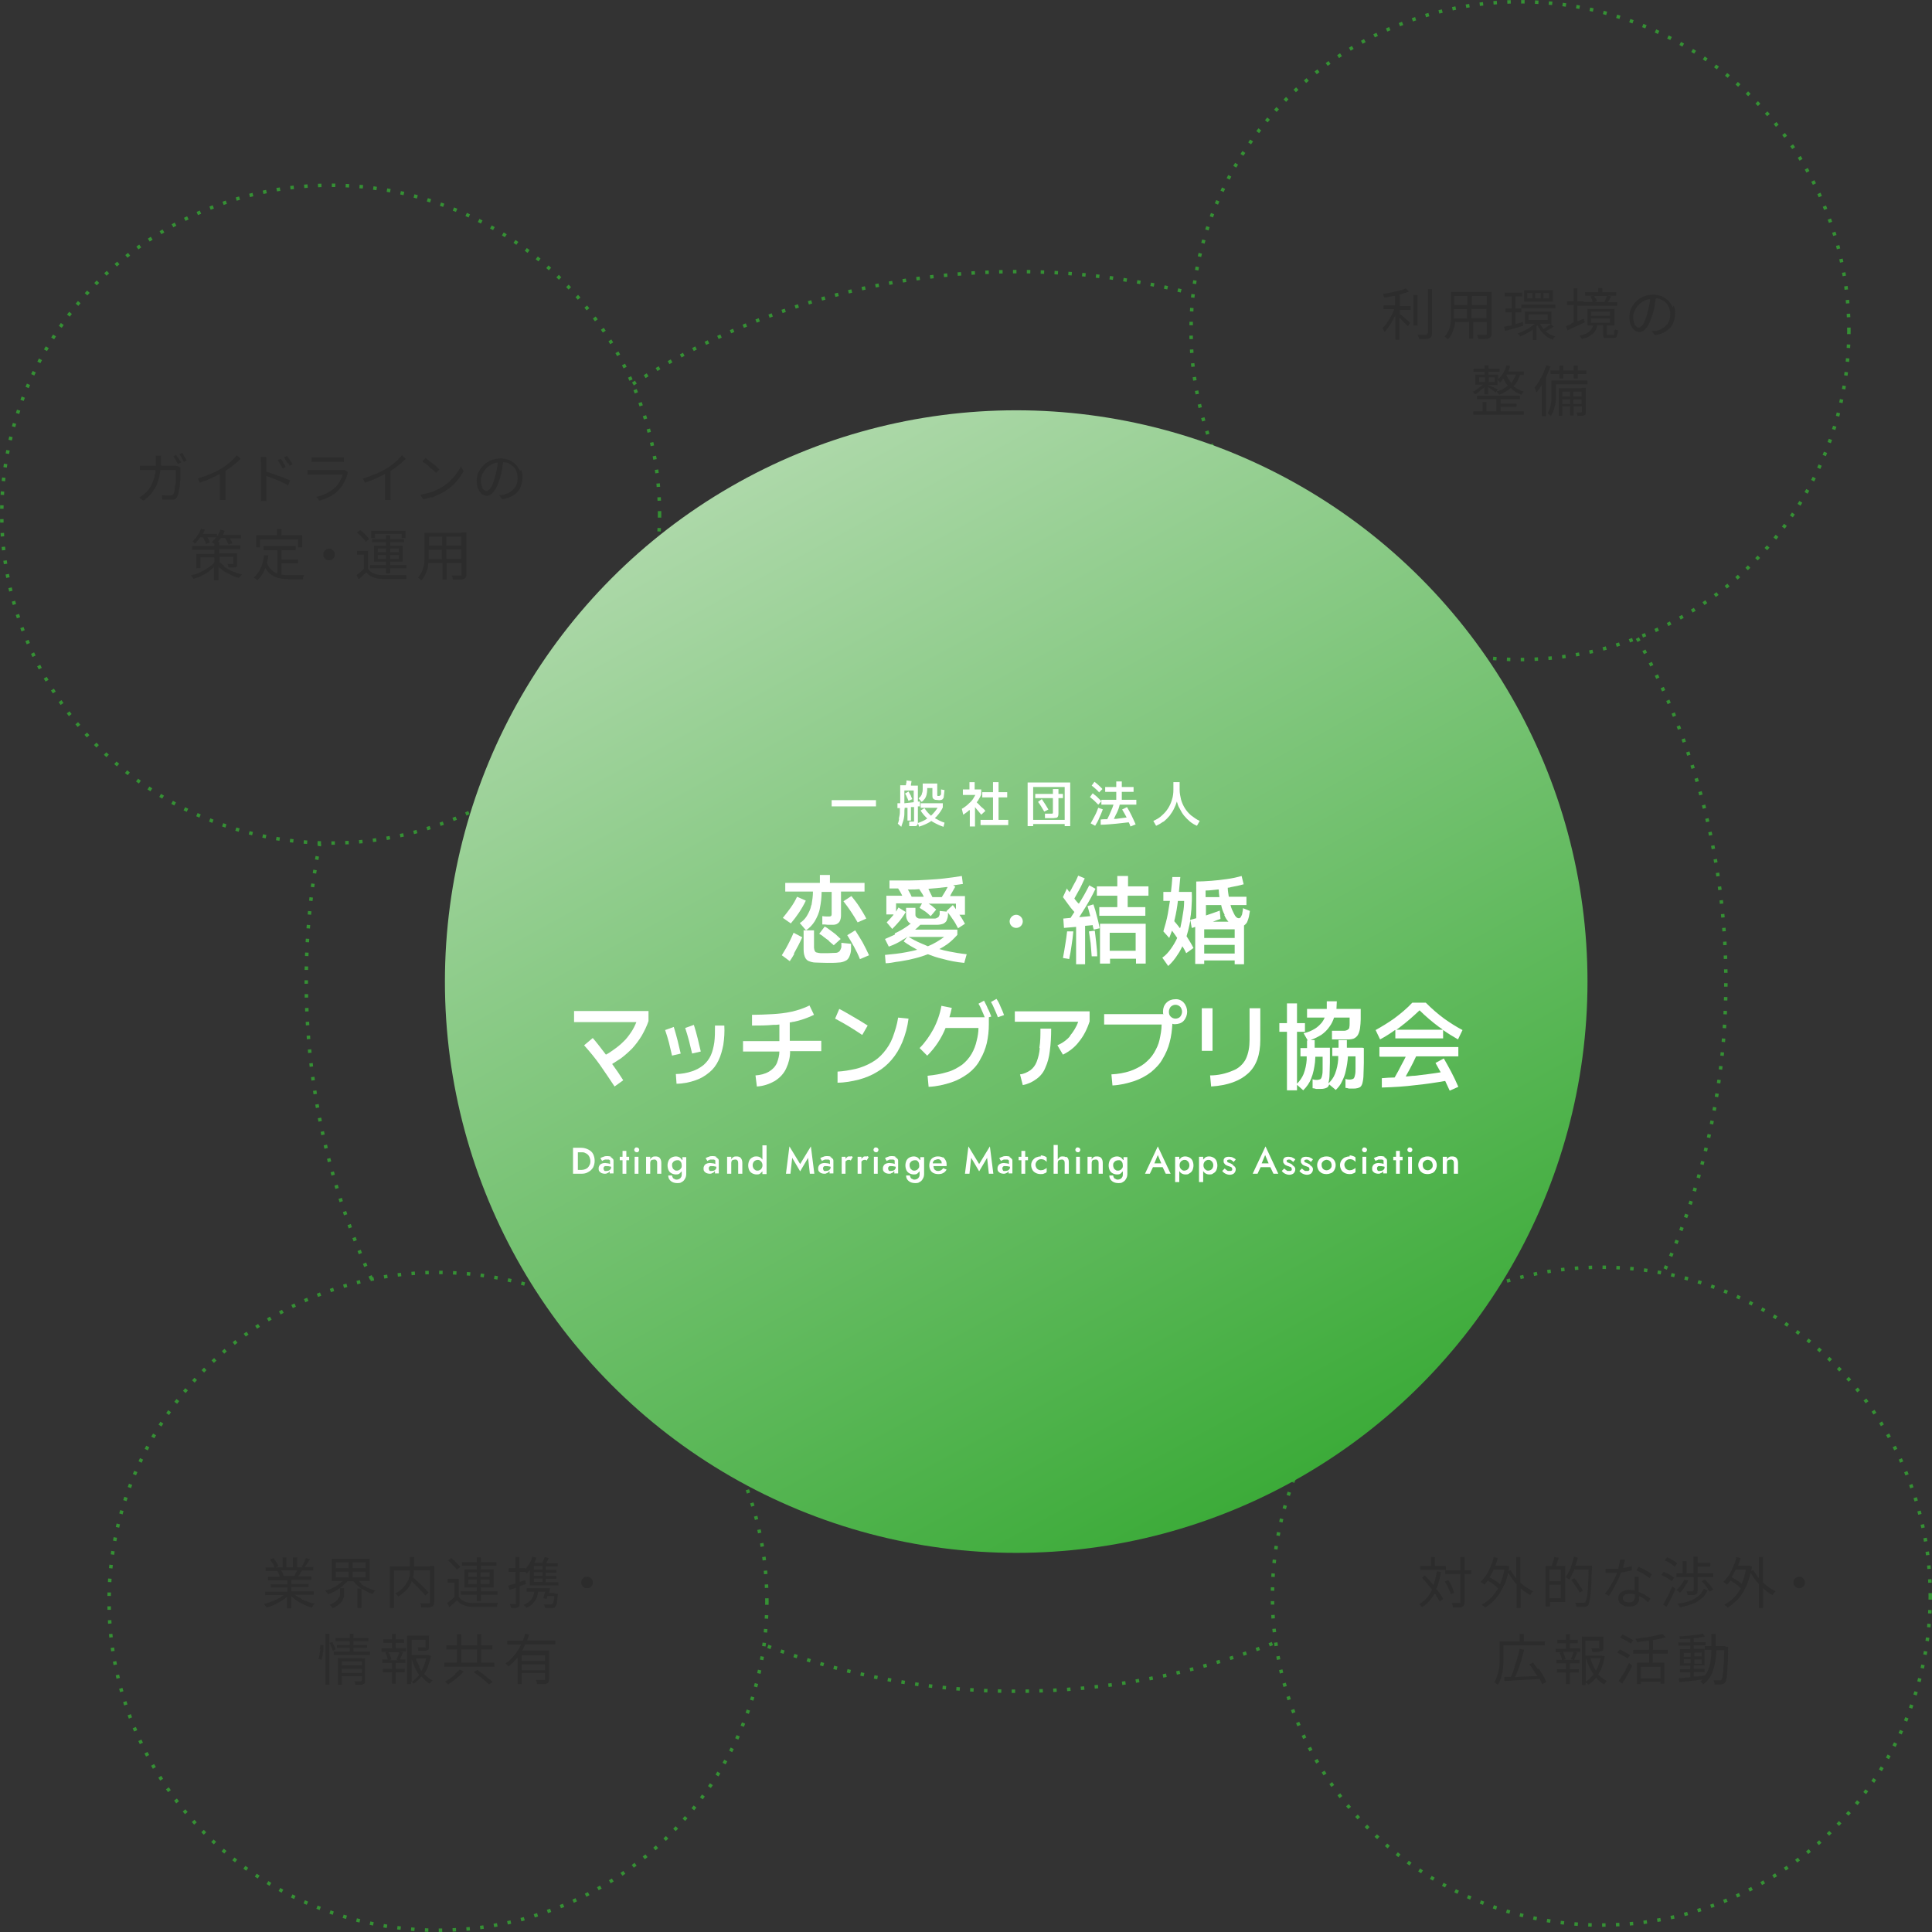 <?xml version="1.0" encoding="UTF-8"?>
<svg id="_レイヤー_1" xmlns="http://www.w3.org/2000/svg" xmlns:xlink="http://www.w3.org/1999/xlink" version="1.1" viewBox="0 0 558 558">
  <rect x="0" y="0" width="558" height="558" fill="#333333" stroke="none"/>
  <!-- Generator: Adobe Illustrator 29.5.1, SVG Export Plug-In . SVG Version: 2.1.0 Build 141)  -->
  <defs>
    <style>
      .st0 {
        fill: #2c2c2c;
      }

      .st1 {
        fill: #2c2c2c;
      }

      .st2 {
        fill: none;
        stroke: #359134;
        stroke-dasharray: 1 3;
      }

      .st3 {
        fill: #fff;
      }

      .st4 {
        fill: url(#_名称未設定グラデーション);
      }
    </style>
    <linearGradient id="_名称未設定グラデーション" data-name="名称未設定グラデーション" x1="-777.4" y1="817.7" x2="-776.8" y2="816.6" gradientTransform="translate(256748.5 269938.5) scale(330 -330)" gradientUnits="userSpaceOnUse">
      <stop offset="0" stop-color="#bbdeb7"/>
      <stop offset="1" stop-color="#2da52a"/>
    </linearGradient>
  </defs>
  <circle id="_楕円形_17" class="st2" cx="462.5" cy="461" r="95"/>
  <circle id="_楕円形_17-2" class="st2" cx="95.5" cy="148.5" r="95"/>
  <g>
    <path class="st0" d="M53.1,131.5c-.2-.3-.3-.5-.5-.7l-.8.4c.2.3.5.7.7,1.1.2.4.5.8.6,1.1l.8-.4c0-.2-.2-.4-.4-.7s-.3-.5-.5-.8h.1Z"/>
    <path class="st0" d="M50.9,134.5h-4.4v-2.9h-1.5v2.9h-4.6v1.3h4.5v.6c-.2,1-.4,1.9-.7,2.6s-.6,1.4-1,2-.9,1.1-1.4,1.5c-.2.2-.5.5-.8.7s-.6.4-.8.5l1.2.9c.8-.5,1.5-1.2,2.1-1.8.6-.7,1.1-1.5,1.6-2.4.4-.9.8-2,1-3.2,0-.4.2-.9.2-1.4h4.5v2.8c0,.5,0,1.1-.2,1.6s0,1-.2,1.4c0,.4-.2.8-.3,1,0,.2-.2.3-.4.4,0,0-.3.1-.6.1h-1.1c-.4,0-.8,0-1.3-.1l.2,1.3h2.6c.4,0,.8,0,1.1-.2s.5-.4.6-.7.3-.7.4-1.2c0-.5.2-1.1.3-1.7s0-1.2.2-1.8v-3.7l-.9-.4h-.5.2Z"/>
    <path class="st0" d="M51.3,132.1c-.2-.3-.3-.5-.4-.7l-.8.4c.2.3.4.7.7,1.1.2.4.4.8.6,1.1l.9-.4c0-.2-.3-.5-.4-.7s-.3-.5-.5-.8h0Z"/>
    <path class="st0" d="M59.9,138.6c.8-.3,1.6-.7,2.4-1.1.4-.2.8-.4,1.2-.6v7.5h1.6v-8.4c.4-.3.8-.5,1.2-.8.6-.4,1.1-.9,1.7-1.3.5-.5,1-.9,1.5-1.4l-1.1-1c-.4.4-.8.9-1.2,1.3s-1,.9-1.5,1.3c-.5.4-1.1.8-1.6,1.1-.9.6-1.9,1.1-3.1,1.6-1.2.5-2.5,1-3.9,1.4l.6,1.2c.9-.3,1.7-.6,2.5-.9h-.3Z"/>
    <path class="st0" d="M81.2,134.5c.2.3.3.6.4.8l.9-.4c0-.3-.3-.5-.4-.8-.2-.3-.4-.6-.5-.9-.2-.3-.3-.5-.5-.7l-.9.4c.2.2.4.5.5.8.2.3.3.5.5.8h0Z"/>
    <path class="st0" d="M75.4,133.5v11.2h1.5v-7.2c.4.1.8.2,1.2.4.6.2,1.1.4,1.8.7.6.2,1.2.5,1.8.8.6.3,1.1.5,1.5.8l.6-1.4c-.4-.2-1-.5-1.6-.7-.6-.3-1.2-.5-1.9-.7-.7-.2-1.3-.5-1.9-.7-.5-.2-1-.3-1.5-.5v-4.2h-1.6v1.6h0Z"/>
    <path class="st0" d="M83.2,133.7c.2.3.3.6.4.8l.9-.4c0-.2-.3-.5-.5-.8s-.4-.6-.6-.9-.3-.5-.5-.7l-.9.4c.2.2.4.5.5.8.2.3.3.5.5.8h.2Z"/>
    <path class="st0" d="M99.2,135.8h-10.4v1.3h10.1c0,.6-.4,1.2-.7,1.8-.3.6-.7,1.2-1.2,1.7s-1.5,1.3-2.5,1.8-2,.9-3.2,1.1l1,1.1c1-.3,2-.7,3-1.2s1.9-1.2,2.7-2.1c.6-.7,1.1-1.4,1.5-2.2s.7-1.6.9-2.4v-.4l-.9-.6h-.4,0Z"/>
    <path class="st0" d="M91.5,133.4h7.8v-1.3h-9.3v1.3h1.5Z"/>
    <path class="st0" d="M107.6,138.6c.8-.3,1.6-.7,2.4-1.1.4-.2.8-.4,1.2-.6v7.5h1.6v-8.4c.4-.3.8-.5,1.2-.8.6-.4,1.1-.9,1.7-1.3.5-.5,1-.9,1.5-1.4l-1.1-1c-.4.4-.8.9-1.2,1.3s-1,.9-1.5,1.3c-.5.4-1.1.8-1.6,1.1-.9.6-1.9,1.1-3.1,1.6s-2.5,1-3.9,1.4l.6,1.2c.9-.3,1.7-.6,2.5-.9h-.3,0Z"/>
    <path class="st0" d="M124,134.9c.4.3.7.6,1.1.9.3.3.6.5.8.8l1-1-.8-.8c-.3-.3-.7-.6-1.1-.9-.4-.3-.8-.6-1.1-.9-.4-.3-.7-.5-1-.7l-.9,1c.3.2.6.4,1,.7s.8.6,1.1.9h0Z"/>
    <path class="st0" d="M124.7,143.7c.8-.3,1.4-.6,2.1-.9.6-.3,1.2-.6,1.8-1,.8-.5,1.6-1.1,2.2-1.7.7-.6,1.3-1.3,1.8-2s1-1.4,1.3-2l-.8-1.4c-.3.7-.7,1.3-1.2,2s-1.1,1.4-1.8,2.1c-.7.7-1.5,1.3-2.3,1.8-.5.3-1.1.6-1.7.9-.6.3-1.3.6-2.1.8-.8.2-1.6.4-2.6.6l.8,1.3c.9-.2,1.7-.4,2.5-.6h0Z"/>
    <path class="st0" d="M150.2,136.1c-.3-.7-.7-1.3-1.2-1.9-.5-.5-1.2-1-1.9-1.3-.8-.3-1.6-.5-2.5-.5s-1.9.2-2.7.5c-.9.4-1.6.8-2.2,1.4s-1.1,1.3-1.5,2.1-.5,1.6-.5,2.5.1,1.6.4,2.3c.3.6.6,1.1,1.1,1.5.4.3.9.5,1.4.5s1-.2,1.4-.6c.4-.4.9-.9,1.3-1.7.4-.7.7-1.7,1.1-2.8.3-.9.5-1.7.6-2.6.1-.7.2-1.3.3-2,.5,0,1.1.1,1.5.3.6.2,1.1.6,1.5,1s.7.9.9,1.5.3,1.2.3,1.8-.1,1.3-.3,1.8-.5,1-.9,1.4-.8.7-1.3,1-1,.4-1.5.6c-.2,0-.4,0-.6.1h-.7l.8,1.2c1.3-.2,2.3-.5,3.2-1.1s1.6-1.2,2-2.1.7-1.8.7-3-.1-1.6-.4-2.3l-.3.4h0ZM142.9,138c-.3.9-.5,1.6-.8,2.2-.3.6-.5,1-.8,1.2s-.5.4-.8.4-.5-.1-.7-.3c-.3-.2-.5-.5-.6-1-.2-.4-.3-1-.3-1.7s.1-1.2.4-1.8c.3-.6.6-1.2,1.1-1.7s1.1-.9,1.8-1.3c.5-.2,1-.4,1.6-.4,0,.6-.2,1.2-.3,1.9-.2.9-.4,1.7-.6,2.4h0Z"/>
    <path class="st0" d="M64.8,163.5c-.5-.4-1-.8-1.4-1.2v-1.5h4v2.1h-1.7c0,.1.2.3.2.5s0,.3.2.5h1.2c.3,0,.6,0,.8-.1.2,0,.4-.2.4-.4v-3.6h-5.2v-1.2h6.1v-1.1h-6.1v-1h-.4c.3-.3.6-.7.9-1.1h1.2c.2.2.3.5.5.8.2.4.4.8.5,1.1l1.1-.4c0-.3-.3-.6-.5-1,0-.2-.2-.3-.3-.4h3.3v-1h-5.2c.2-.4.4-.8.5-1.2l-1.2-.3c-.3.7-.6,1.4-1.1,2s-1,1.2-1.5,1.6c0,0,.2.1.4.2s.3.2.4.3h0v.6h-6.4v1.1h6.4v1.2h-5.2v4.1h1.2v-3.1h4v1.4c-.4.6-1,1.1-1.7,1.5-.7.5-1.5,1-2.4,1.4s-1.8.7-2.7.9c0,0,.2.2.3.3s.2.2.3.4c0,.1.2.2.2.3.9-.3,1.8-.6,2.7-1.1.9-.4,1.7-1,2.4-1.6.3-.2.6-.5.8-.8v3.9h1.3v-3.9c.2.2.4.4.7.6.7.6,1.5,1.1,2.4,1.5.9.5,1.9.9,2.9,1.1,0,0,0-.2.2-.3,0-.1.2-.3.3-.4,0-.1.2-.2.3-.3-1.1-.2-2-.6-3-1-.9-.4-1.7-.9-2.4-1.4h.3Z"/>
    <path class="st0" d="M56,156.8s.2.2.3.2c.5-.5,1-1.1,1.5-1.8h.8c.2.3.3.5.5.9s.3.7.4,1l1.1-.4c0-.3-.2-.6-.4-1,0-.2-.2-.3-.3-.5h2.8v-1h-4.1c.2-.4.4-.8.6-1.2l-1.1-.3c-.3.7-.6,1.4-1.1,2-.4.7-.9,1.2-1.4,1.7,0,0,.2.1.3.2,0,0,.3.2.4.2h-.3Z"/>
    <path class="st0" d="M86.4,166.1h-2.5c-.8,0-1.6,0-2.3-.1h-.3v-3.3h4.8v-1.1h-4.8v-2.7h4.1v-1.2h-9.3v1.2h4v6.7s-.3,0-.4-.1c-.6-.3-1.1-.7-1.6-1.2-.4-.5-.8-1.1-1-1.8.2-.7.3-1.4.4-2.1h-1.2c-.2,1.3-.5,2.6-1,3.7s-1.2,2-2,2.7c0,0,.2.1.3.2s.3.2.4.3.2.2.3.3c.9-.8,1.6-1.8,2.1-3,0-.2.2-.4.2-.6.2.4.4.7.7,1,.5.6,1.1,1.1,1.7,1.4.6.3,1.4.6,2.2.7.8.1,1.7.2,2.6.2h3.7v-.4c0-.1,0-.3.2-.4s0-.3.2-.4h-1.7.2Z"/>
    <polygon class="st0" points="75.1 155.8 86.1 155.8 86.1 158.1 87.3 158.1 87.3 154.6 81.3 154.6 81.3 152.8 80 152.8 80 154.6 74 154.6 74 158.1 75.1 158.1 75.1 155.8"/>
    <path class="st0" d="M95.9,158.7c-.3-.2-.5-.2-.9-.2s-.6,0-.8.2c-.3.2-.5.4-.6.6-.2.2-.2.5-.2.9s0,.6.2.8c.2.3.4.5.6.6.3.2.5.2.8.2s.6,0,.9-.2.5-.4.6-.6c.2-.3.2-.5.2-.8s0-.6-.2-.9c-.2-.3-.4-.5-.6-.6Z"/>
    <path class="st0" d="M105,155.6c.3.3.5.6.6.9l1-.8c-.2-.3-.4-.6-.7-.9-.3-.3-.6-.6-.9-.9s-.7-.6-1-.8l-.9.7c.3.3.7.5,1,.9s.6.6.9,1h0Z"/>
    <path class="st0" d="M113.9,166.1h-3.6c-.9,0-1.8-.2-2.4-.5-.7-.3-1.2-.7-1.6-1.3v-5.2h-3.2v1.1h2v4.1c-.3.3-.7.6-1,.9-.4.3-.8.6-1.1.9l.6,1.2c.4-.4.8-.7,1.1-1,.4-.3.7-.7,1.1-1,.5.6,1.1,1.1,1.9,1.4s1.6.5,2.7.5h7v-1.1h-3.7.2Z"/>
    <path class="st0" d="M112.7,165.6v-1.5h4.7v-.9h-4.7v-1h3.6v-4.6h-3.6v-1h4v-.9h-4v-1.1h-1.2v1.1h-4v.9h4v1h-3.5v4.6h3.5v1h-4.6v.9h4.6v1.5h1.2ZM115.2,161.4h-2.5v-1.1h2.5v1.1ZM115.2,158.4v1.1h-2.5v-1.1h2.5ZM109.1,158.4h2.4v1.1h-2.4v-1.1ZM109.1,161.4v-1.1h2.4v1.1h-2.4Z"/>
    <polygon class="st0" points="107.2 155.4 108.3 155.4 108.3 154.2 116 154.2 116 155.4 117.1 155.4 117.1 153.3 107.2 153.3 107.2 155.4"/>
    <path class="st0" d="M133.2,153.9h-10.6v7.6c0,.6,0,1.2-.2,1.9s-.3,1.2-.6,1.8c-.3.6-.6,1.1-1.1,1.6,0,0,.2.1.3.2,0,0,.2.2.4.3,0,.1.2.2.3.3.5-.5.9-1.1,1.2-1.8.3-.7.5-1.3.7-2,0-.4,0-.8.2-1.2h4v4.8h1.2v-4.8h4.3v3.6h-2.8c0,.2.2.4.2.6s.1.4.2.6h1.9c.5,0,.9,0,1.1-.2.3-.1.5-.3.6-.5s.2-.5.2-.9v-12h-1.5ZM133.2,157.6h-4.3v-2.6h4.3v2.6ZM127.7,155v2.6h-3.8v-2.6h3.8ZM123.8,161.4v-2.6h3.8v2.7h-3.9,0ZM128.9,161.4v-2.7h4.3v2.7h-4.3Z"/>
  </g>
  <circle id="_楕円形_17-3" class="st2" cx="126.5" cy="462.5" r="95"/>
  <g>
    <path class="st0" d="M87.3,461.9c-.6-.3-1.1-.6-1.6-.9-.2-.1-.3-.3-.5-.4h5.4v-1h-6.5v-1.2h5v-.9h-5v-1.2h5.8v-1h-3.7c0-.2.3-.4.4-.7.2-.3.4-.7.6-1h3.3v-1h-2.5c.2-.3.4-.6.7-1,.3-.4.5-.9.8-1.3l-1.2-.3c0,.2-.2.5-.3.8,0,.3-.3.6-.4.9s-.3.5-.5.8l.6.2h-1.9v-2.9h-1.2v2.9h-1.9v-2.9h-1.1v2.9h-2l.8-.3c0-.3-.3-.7-.6-1.2-.3-.4-.5-.8-.8-1.2l-1,.4c.3.4.5.8.8,1.2.2.4.4.8.5,1.1h-2.6v1h4-.6c.2.4.3.7.5,1,0,.3.2.5.3.7h-3.5v1h5.6v1.2h-4.8v.9h4.8v1.2h-6.4v1h5.3c-.3.2-.6.5-1,.7-.7.4-1.5.8-2.3,1.1-.8.3-1.6.6-2.4.8,0,0,.2.2.3.3,0,.1.2.2.3.4,0,.1.2.2.2.3.8-.2,1.6-.5,2.4-.9s1.6-.8,2.3-1.3c.5-.3.9-.6,1.2-1v3.4h1.2v-3.5c.2.2.5.4.8.7.5.4,1.1.8,1.6,1.1.6.3,1.2.6,1.8.9s1.2.5,1.8.6c0-.1,0-.2.2-.4,0-.1.2-.3.3-.4,0-.1.2-.2.3-.3-.6-.1-1.2-.3-1.8-.5s-1.2-.5-1.8-.7h0ZM81.6,454.3c0-.3-.3-.5-.5-.8h4.7c0,.2-.2.4-.3.7-.2.4-.3.7-.5,1h.2-3.8.5c0-.3-.2-.6-.3-1h0Z"/>
    <path class="st0" d="M96,464.5c.8-.3,1.4-.7,1.9-1.1s.8-.8,1-1.2c.2-.4.4-.8.5-1.3v-2.2h-1.2v1.9c0,.3-.2.7-.4,1s-.5.7-.9,1-1,.6-1.7.9c0,0,.2.2.3.3,0,.1.2.2.3.3s.2.2.2.3h0,0Z"/>
    <path class="st0" d="M104.5,457.4c-.3-.2-.6-.5-.9-.8h3.2v-6.4h-11v6.4h3.2c-.3.3-.6.5-.9.8-.6.5-1.3.9-2,1.2-.7.4-1.4.6-2.2.8,0,0,.2.2.3.3,0,.1.2.2.3.4,0,.1.2.2.2.4.7-.3,1.5-.6,2.2-1s1.4-.9,2-1.4c.5-.5,1-.9,1.4-1.4h1.8c.4.5.8,1,1.3,1.4.3.3.6.5,1,.7h-1.2v5.6h1.2v-5.6c.3.2.7.4,1,.6.7.4,1.5.7,2.2,1,0-.1,0-.2.2-.3,0-.1.2-.2.3-.4,0-.1.2-.2.3-.3-.7-.2-1.5-.5-2.2-.8s-1.4-.7-2-1.2h.3,0ZM105.6,455.6h-3.7v-1.7h3.7v1.7ZM105.6,452.9h-3.7v-1.7h3.7v1.7ZM97,451.2h3.7v1.7h-3.7v-1.7ZM97,453.9h3.7v1.7h-3.7v-1.7Z"/>
    <path class="st0" d="M124.2,452.4h-4.6v-2.7h-1.2v2.7h-5.8v12h1.2v-10.8h4.6v.6c0,.5,0,1-.3,1.5,0,.5-.4,1-.7,1.6-.3.5-.7,1-1.2,1.5s-1.2,1-2,1.4c0,0,.2.2.3.3,0,.1.2.2.3.3s.2.2.2.3c.8-.5,1.5-1,2.1-1.6s1-1.1,1.3-1.7.4-.7.5-1.1c.2.2.4.3.5.5.4.4.9.9,1.3,1.3s.8.9,1.2,1.2c.4.4.7.8.9,1.1l1-.8c-.3-.3-.6-.7-.9-1-.4-.4-.8-.8-1.2-1.2-.4-.4-.9-.8-1.3-1.2-.4-.4-.7-.7-1.1-1,0-.4.2-.8.2-1.3v-.8h4.7v9.5s-.2,0-.3.1h-2.5c0,.1,0,.2.2.4v.8h1.8c.5,0,.9,0,1.2-.2.3-.1.5-.3.6-.5s.2-.5.2-.9v-10.4h-1.3.1Z"/>
    <path class="st0" d="M140.1,463h-3.6c-.9,0-1.8-.2-2.4-.5-.7-.3-1.2-.7-1.6-1.3v-5.2h-3.2v1.1h2v4.1c-.3.3-.7.6-1,.9-.4.3-.8.6-1.1.9l.6,1.2c.4-.4.8-.7,1.1-1,.4-.3.7-.7,1.1-1,.5.6,1.1,1.1,1.9,1.4s1.6.5,2.7.5h7v-.4c0-.1,0-.3.1-.4,0-.1.1-.2.1-.3h-3.7Z"/>
    <path class="st0" d="M131.3,452.5c.3.3.5.6.6.9l1-.8c-.2-.3-.4-.6-.7-.9s-.6-.6-.9-.9-.7-.6-1-.8l-.9.7c.3.3.7.5,1,.9s.6.6.9,1h0Z"/>
    <path class="st0" d="M137.7,462.4h1.2v-1.8h4.8v-1h-4.8v-1.1h3.7v-5.2h-3.7v-1.1h4.5v-1h-4.5v-1.4h-1.2v1.4h-4.3v1h4.3v1.1h-3.6v5.2h3.6v1.1h-4.6v1h4.6v1.8ZM141.4,457.5h-2.6v-1.3h2.6v1.3ZM141.4,454.1v1.3h-2.6v-1.3h2.6ZM135.2,454.1h2.5v1.3h-2.5v-1.3ZM135.2,457.5v-1.3h2.5v1.3h-2.5Z"/>
    <path class="st0" d="M146.8,458l.3,1.2c.6-.2,1.2-.4,1.9-.6v4.7h-1.7c0,.2.1.4.2.6s.1.4.1.5h1.2c.3,0,.6,0,.8-.2.2,0,.3-.2.4-.4,0-.2.1-.4.1-.8v-4.9c.6-.2,1.2-.4,1.8-.6l-.2-1.1c-.6.2-1.1.3-1.6.5v-2.9h1.6s.1.1.2.2c0,.1.2.2.2.3.3-.3.6-.6.9-1v4.4h8.3v-.9h-3.7v-1h3.1v-.8h-3.1v-1h3.1v-.8h-3.1v-1h3.5v-.9h-3.4s.1-.2.2-.3l.6-1.2-1.2-.3c-.1.3-.3.7-.4,1.1l-.3.6h-2.3c.2-.5.5-1,.6-1.5l-1.1-.3c-.3.8-.6,1.6-1.1,2.3-.3.5-.7.9-1,1.3v-.3h-1.7v-3.2h-1.1v3.2h-2v1.1h2v3.3c-.9.3-1.6.5-2.2.7h0ZM156.7,456.9h-2.5v-1h2.5v1ZM156.7,455.1h-2.5v-1h2.5v1ZM156.7,453.3h-2.5v-1h2.5v1Z"/>
    <path class="st0" d="M160.5,460.1h-1.9c.1-.5.2-.9.3-1.4h-6.8v1h2.2c-.1.9-.4,1.6-.8,2.2-.5.7-1.3,1.2-2.3,1.6,0,0,.2.1.3.3.1.1.2.2.3.3,0,.1.2.2.2.3,1.1-.5,1.9-1.1,2.5-2,.5-.7.8-1.6.9-2.7h2c0,.2,0,.3-.1.5-.1.5-.3,1-.4,1.4l1,.2c0-.2.1-.5.2-.8h2c0,.6-.1,1-.2,1.4-.1.4-.2.7-.4.9-.1,0-.3.1-.6.1h-1.8c0,.1.2.3.2.5s0,.4.1.5h2.5c.2,0,.3-.1.4-.3.2-.2.4-.5.5-1s.2-1.3.3-2.3v-.5h-1.1l.5-.2h0Z"/>
    <path class="st0" d="M171,456.2c-.2-.3-.4-.5-.6-.6s-.5-.2-.9-.2-.6,0-.8.2c-.3.2-.5.4-.6.6-.2.2-.2.5-.2.9s0,.6.2.8c.2.3.4.5.6.6.3.2.5.2.8.2s.6,0,.9-.2c.3-.2.5-.4.6-.6.2-.3.2-.5.2-.8s0-.6-.2-.9Z"/>
    <path class="st0" d="M92.5,476.3c0,.5-.2,1-.2,1.5s-.2.9-.3,1.3l.9.3c0-.4.2-.9.3-1.4,0-.5.2-1,.2-1.5v-1.4h-.9c0,.3,0,.8-.2,1.3h.2Z"/>
    <polygon class="st0" points="102.1 475.9 106 475.9 106 475.1 102.1 475.1 102.1 474 106.4 474 106.4 473.1 102.1 473.1 102.1 471.9 101 471.9 101 473.1 96.9 473.1 96.9 474 101 474 101 475.1 97.3 475.1 97.3 475.9 101 475.9 101 477 96.4 477 96.4 478 106.9 478 106.9 477 102.1 477 102.1 475.9"/>
    <path class="st0" d="M104.5,478.9h-6.9v7.7h1.1v-2.5h5.8v1.2c0,.2,0,.3-.3.3h-1.8c0,.1,0,.3.2.5v.5h1.4c.4,0,.7,0,.9-.2.2,0,.4-.2.5-.4v-7h-1.1.2ZM104.5,479.8v1.2h-5.8v-1.2h5.8ZM98.7,483.2v-1.2h5.8v1.2h-5.8Z"/>
    <path class="st0" d="M96.5,475.4c-.2-.4-.3-.8-.5-1.2l-.8.3c.2.4.3.8.5,1.2.2.4.3.8.4,1.1l.8-.4c0-.3-.2-.6-.4-1.1h0Z"/>
    <rect class="st0" x="94" y="471.9" width="1.1" height="14.7"/>
    <path class="st0" d="M122.5,483.5c.4-.6.7-1.3,1-1.9.4-1.1.7-2.2,1-3.3l-.8-.3h-4.8v-4.4h4v2.2h-2.3c0,.1.2.3.2.5v.5h1.6c.4,0,.7,0,1-.2.2,0,.4-.2.5-.4v-3.8h-6.3v14h1.1v-.8s.3.2.4.3c.2.2.3.3.4.4.8-.6,1.5-1.3,2.2-2.1,0,0,0,.1.2.2.7.8,1.4,1.4,2.2,1.9,0-.1.2-.3.4-.5s.3-.3.4-.5c-.8-.4-1.5-.9-2.2-1.6,0-.1-.2-.3-.4-.4v.2h.2ZM121.2,481.5c-.4-.8-.8-1.6-1.1-2.5h3c-.2.7-.4,1.4-.7,2.2-.2.5-.4.9-.7,1.4-.2-.3-.4-.7-.6-1h0ZM121,483.8c-.6.8-1.3,1.4-2.1,2v-6.7h0c.3,1.1.7,2.1,1.2,3.1s.6,1,.9,1.5v.2h0Z"/>
    <path class="st0" d="M114.3,474.5h2.4v-1h-2.4v-1.6h-1.1v1.6h-2.5v1h2.5v1.6h-3v1h1.8l-.7.2c.2.4.3.7.5,1.1,0,.4.2.7.2.9h-1.6v1h2.8v1.7h-2.6v1h2.6v3.3h1.1v-3.3h2.6v-1h-2.6v-1.7h2.8v-1h-1.6c0-.3.3-.6.4-.9.2-.4.3-.8.5-1.2l-.8-.2h1.7v-1h-3v-1.6h0ZM115.2,479.5h-2.8l.6-.2c0-.3,0-.6-.3-1,0-.4-.3-.7-.5-1.1h3.1c0,.2,0,.4-.2.6,0,.3-.2.5-.3.8,0,.3-.2.5-.3.7l.6.2h.1Z"/>
    <path class="st0" d="M139,476.4h3.2v-1.2h-3.2v-3.2h-1.2v3.2h-4.6v-3.2h-1.2v3.2h-3.1v1.2h3.1v3.8h-3.7v1.2h14.5v-1.2h-3.8v-3.8ZM133.2,476.4h4.6v3.8h-4.6v-3.8Z"/>
    <path class="st0" d="M139.5,483.5c-.6-.4-1.1-.8-1.6-1.2l-1.1.6c.5.4,1,.8,1.6,1.2s1.1.9,1.6,1.3.9.8,1.2,1.1l1.1-.7c-.3-.3-.8-.7-1.3-1.1s-1.1-.8-1.6-1.3h.1Z"/>
    <path class="st0" d="M131.6,483.5c-.5.4-1,.8-1.5,1.2-.5.4-1.1.7-1.6,1,0,0,.2.1.3.2s.2.2.3.3c.1.1.2.2.3.3.5-.3,1.1-.7,1.6-1.1s1.1-.9,1.6-1.3c.5-.5,1-.9,1.3-1.4l-1.2-.5c-.3.4-.7.8-1.2,1.2h0Z"/>
    <path class="st0" d="M152.9,472.1l-1.2-.3c-.2.7-.4,1.4-.7,2.1h-4.5v1.1h4c-.3.5-.5,1.1-.9,1.6-.5.8-1,1.5-1.6,2.1-.6.7-1.2,1.2-2,1.7,0,0,.2.2.3.3s.2.2.3.3c0,.1.2.2.2.3,1-.7,1.9-1.6,2.7-2.6v7.7h1.2v-3.2h6.7v2h-2.6c0,.2.2.4.2.6s.1.4.2.6h1.7c.5,0,.8,0,1.1-.2.3-.1.4-.3.5-.5,0-.2.1-.5.1-.8v-8.2h-7.8c.3-.4.5-.9.7-1.3,0-.2.2-.4.2-.5h8.7v-1.1h-8.2c.2-.6.5-1.2.6-1.8h.1ZM150.7,482.4v-1.7h6.7v1.7h-6.7ZM157.4,479.7h-6.7v-1.6h6.7v1.6Z"/>
  </g>
  <circle id="_楕円形_17-4" class="st2" cx="439" cy="95.5" r="95"/>
  <g>
    <path class="st0" d="M412.1,96.4v.3h-2.7s.1.2.2.4.1.3.2.4c0,0,0,.3.1.4h1.8c.5,0,.8,0,1.1-.2.3,0,.4-.3.6-.5.1-.2.2-.5.2-.9v-12.8h-1.2v12.8h-.3Z"/>
    <rect class="st0" x="408.2" y="85.2" width="1.2" height="8.8"/>
    <path class="st0" d="M404,85.1c.3,0,.5,0,.8-.2.8-.2,1.5-.4,2.1-.7l-.9-.9c-.4.2-.8.3-1.3.5-.5,0-1.1.3-1.7.4s-1.2.3-1.8.4-1.2.2-1.8.3c0,0,.2.3.2.5s.1.3.2.5c.8,0,1.7-.2,2.5-.4h.6v2.7h-3.3v1.1h3.1c-.1.3-.3.7-.4,1-.3.6-.6,1.1-.9,1.7-.3.5-.7,1-1,1.5-.4.5-.7.9-1.1,1.2,0,0,.2.2.2.4s.2.3.2.4.1.3.2.4c.4-.4.7-.8,1.1-1.4.4-.5.7-1.1,1.1-1.7.3-.6.6-1.1.9-1.7v7h1.2v-6.3c.3.2.5.5.8.8s.6.6.9.9.5.5.7.7l.7-1c-.1,0-.3-.3-.6-.5-.3-.2-.6-.5-.9-.8s-.7-.6-1-.8c-.2-.2-.4-.3-.5-.4v-1.2h3.1v-1.1h-3.1v-3l-.3-.2h0Z"/>
    <path class="st0" d="M429.4,93.1v3.6h-2.8c0,.2.2.4.2.6s.1.4.2.6h1.9c.5,0,.9,0,1.1-.2.3,0,.5-.3.6-.5s.2-.5.2-.9v-12h-11.7v7.6c0,.6-.1,1.2-.2,1.9s-.3,1.2-.6,1.8c-.3.6-.6,1.1-1.1,1.6,0,0,.2,0,.3.2s.2.2.4.3c.1,0,.2.2.3.3.5-.5.9-1.1,1.2-1.8.3-.7.5-1.3.7-2,0-.4.1-.8.2-1.2h4v4.8h1.2v-4.8h4.3-.4ZM425,91.9v-2.7h4.3v2.7h-4.3ZM429.4,88.1h-4.3v-2.6h4.3v2.6ZM423.8,85.5v2.6h-3.8v-2.6h3.8ZM419.9,91.9v-2.6h3.8v2.7h-3.9.1Z"/>
    <path class="st0" d="M448.5,83.8h-8.3v3.3h8.3v-3.3ZM442.6,86.2h-1.5v-1.6h1.5v1.6ZM445,86.2h-1.6v-1.6h1.6v1.6ZM447.4,86.2h-1.6v-1.6h1.6v1.6Z"/>
    <path class="st0" d="M435.9,94c-.6.2-1.1.3-1.5.4l.3,1.2c.7-.2,1.6-.5,2.5-.7.9-.3,1.8-.5,2.7-.8v-1.1c-.8.2-1.4.4-2.1.6h-.1v-3.4h1.7v-1.1h-1.7v-3.5h1.9v-1.1h-5v1.1h2v3.5h-1.8v1.1h1.8v3.8c-.2,0-.4,0-.6.2v-.2h0Z"/>
    <path class="st0" d="M443.8,98v-3.8s.2-.2.3-.2c.4.8.9,1.6,1.5,2.2.8.9,1.8,1.5,2.8,1.9,0,0,.2-.3.4-.5.1-.2.3-.3.4-.4-.7-.2-1.4-.5-2-.9-.3-.2-.5-.4-.8-.6.3-.2.7-.4,1.1-.6.5-.3.9-.5,1.2-.8l-.8-.7c-.2.2-.4.3-.7.5s-.6.4-.8.6c-.2,0-.4.2-.6.3l-.2-.2c-.3-.4-.6-.9-.8-1.3h3.3v-3.5h-7.7v3.5h2.9c-.3.2-.6.5-.9.7-.6.5-1.3.9-2,1.2-.7.4-1.4.7-2.1.9.1,0,.2.2.4.4s.3.3.3.5c.7-.3,1.4-.6,2.1-1,.5-.3,1.1-.6,1.6-1v3h1.1v-.2h0ZM441.5,90.8h5.5v1.6h-5.5v-1.6Z"/>
    <rect class="st0" x="439.4" y="88" width="9.8" height="1"/>
    <path class="st0" d="M453.8,93.6c-.6.2-1.1.4-1.5.6l.4,1.2c.7-.3,1.5-.7,2.4-1.1s1.7-.8,2.6-1.2l-.3-1.1c-.6.3-1.2.6-1.8.8v-4.5h11.5v-1h-2.7c.1-.2.2-.4.4-.7.2-.3.3-.6.5-1l-.9-.2h2.4v-1h-4v-1.2h-1.2v1.2h-3.8v1h2.4l-.8.2c.1.3.3.6.4.9s.2.5.2.7h-2.7v-.2h-1.7v-3.7h-1.1v3.7h-1.9v1.1h1.9v5c-.2,0-.5.2-.7.3v.2h0ZM460.8,86.3c-.1-.3-.3-.6-.4-.8h3.7c0,.2-.2.5-.3.8-.2.3-.3.6-.4.9h.5-3.4l.7-.2c0-.2-.1-.5-.3-.9h-.1v.2Z"/>
    <path class="st0" d="M466.5,95.4c-.1,0-.2,0-.3-.2v1.1c0,.2,0,.4-.1.4h-2v-2.7h2.2v-4.8h-7.8v4.8h1.6c0,.3-.2.6-.3.8-.2.3-.4.7-.7.9-.3.3-.7.5-1.1.7-.5.2-1.1.4-1.8.5,0,0,.2.2.2.3s.2.2.3.4c0,0,.1.2.2.3.8-.2,1.4-.4,2-.7.5-.3.9-.6,1.3-.9.3-.4.6-.8.8-1.2.1-.4.3-.7.3-1.2h1.7v2.4c0,.4,0,.7.1.9,0,.2.2.4.4.4h2.5c.3,0,.6,0,.7-.2.2,0,.3-.3.4-.7s.2-.8.2-1.4h-.4c-.1,0-.3,0-.4-.2v.2h0ZM459.5,90h5.5v1.2h-5.5v-1.2ZM459.5,92h5.5v1.2h-5.5v-1.2Z"/>
    <path class="st0" d="M483.1,88.8c-.3-.7-.7-1.3-1.2-1.9-.5-.5-1.2-1-1.9-1.3-.8-.3-1.6-.5-2.5-.5s-1.9.2-2.7.5-1.6.8-2.2,1.4-1.1,1.3-1.5,2.1-.5,1.6-.5,2.5.1,1.6.4,2.3c.3.6.6,1.1,1.1,1.5.4.3.9.5,1.4.5s1-.2,1.4-.6.9-.9,1.3-1.7c.4-.7.7-1.7,1.1-2.8.3-.9.5-1.7.6-2.6.1-.7.2-1.3.3-2,.5,0,1.1,0,1.5.3.6.2,1.1.6,1.5,1s.7.9.9,1.5c.2.6.3,1.2.3,1.8s-.1,1.3-.3,1.8c-.2.5-.5,1-.9,1.4s-.8.7-1.3,1-1,.4-1.5.6h-1.3l.8,1.2c1.3-.2,2.3-.5,3.2-1.1s1.6-1.2,2-2.1.7-1.8.7-3-.1-1.6-.4-2.3l-.3.4h0ZM475.7,90.8c-.3.9-.5,1.6-.8,2.2s-.5,1-.8,1.2-.5.4-.8.4-.5,0-.7-.3c-.3-.2-.5-.5-.6-1-.2-.4-.3-1-.3-1.7s.1-1.2.4-1.8c.3-.6.6-1.2,1.1-1.7s1.1-.9,1.8-1.3c.5-.2,1-.4,1.6-.4,0,.6-.2,1.2-.3,1.9-.2.9-.4,1.7-.6,2.4h0Z"/>
    <polygon class="st0" points="433.4 117.5 438 117.5 438 116.6 433.4 116.6 433.4 115.3 439 115.3 439 114.3 426.6 114.3 426.6 115.3 432.2 115.3 432.2 118.8 429.3 118.8 429.3 116.1 428.2 116.1 428.2 118.8 425.5 118.8 425.5 119.8 440.1 119.8 440.1 118.8 433.4 118.8 433.4 117.5"/>
    <path class="st0" d="M437.3,111.4c.8-.8,1.3-1.9,1.7-3.1h1.1v-1h-4.5c.2-.5.4-1,.6-1.6l-1.1-.2c-.2.8-.5,1.6-1,2.3-.4.7-.9,1.3-1.4,1.7v-1.3h-2.8v-.8h3.2v-.9h-3.2v-1h-1.1v1h-3.2v.9h3.2v.8h-2.7v2.9h2.2c-.2.2-.4.3-.6.5-.4.3-.8.6-1.2.9-.4.3-.8.5-1.2.6.1,0,.2.2.4.4s.2.3.3.4c.4-.2.8-.4,1.2-.8s.8-.7,1.2-1c.1,0,.2-.2.3-.3v2.1h1.1v-2h0c.3,0,.5.3.8.5s.6.3.8.5c.2.2.5.3.6.4l.6-.8c-.1,0-.3-.2-.6-.3-.3,0-.5-.3-.8-.4s-.6-.3-.9-.4c-.2,0-.4-.2-.5-.2h2.7v-1.5l.2.2c.1,0,.2.2.3.3s.2.2.2.3c.4-.3.7-.8,1-1.2.2.4.4.9.7,1.3.2.3.4.6.6.8-.9.8-2,1.3-3.3,1.7,0,0,.2,0,.3.3,0,0,.2.2.3.3,0,0,.1.2.2.3,1.3-.5,2.4-1.1,3.3-1.9.2,0,.3.3.5.4.7.6,1.6,1.1,2.6,1.5,0,0,.2-.3.3-.5.1-.2.3-.3.4-.4-1-.3-1.9-.7-2.6-1.3-.2,0-.3-.3-.4-.4h.2,0ZM427.2,109h1.7v1.3h-1.7v-1.3ZM431.7,110.3h-1.7v-1.3h1.7v1.3ZM435.1,108.2h2.7c-.3.9-.7,1.7-1.3,2.4-.2-.2-.4-.5-.6-.8-.4-.5-.6-1.1-.9-1.6h0Z"/>
    <path class="st0" d="M456.8,112.1h-6.6v8h1v-2.7h2.3v2.6h1v-2.6h2.4v1.5c0,.1,0,.2-.2.2h-1.4s.1.3.2.5c0,.2,0,.3.1.5h1.2c.3,0,.6,0,.8-.2.2,0,.3-.2.4-.4v-7.5h-1.2,0ZM456.8,113.1v1.4h-2.4v-1.4h2.4ZM453.5,113.1v1.4h-2.3v-1.4h2.3ZM451.2,116.7v-1.4h2.3v1.4h-2.3ZM454.4,116.7v-1.4h2.4v1.4h-2.4Z"/>
    <path class="st0" d="M448.6,109.9h-.5v5.4c0,.7-.2,1.4-.3,2.1-.2.7-.5,1.4-.8,2,0,0,.2,0,.3.2.1,0,.2.2.3.3.1,0,.2.2.3.3.3-.5.6-1,.8-1.6s.3-1.2.5-1.8c.1-.6.2-1.2.2-1.8v-4h9.1v-1.1h-9.9Z"/>
    <polygon class="st0" points="447.8 107 447.8 108 450.4 108 450.4 109.3 451.5 109.3 451.5 108 454.5 108 454.5 109.3 455.7 109.3 455.7 108 458.2 108 458.2 107 455.7 107 455.7 105.6 454.5 105.6 454.5 107 451.5 107 451.5 105.6 450.4 105.6 450.4 107 447.8 107"/>
    <path class="st0" d="M447.7,105.8l-1.1-.3c-.3.8-.6,1.6-.9,2.4-.4.8-.8,1.5-1.2,2.2-.4.7-.9,1.3-1.3,1.9,0,0,.1.2.2.4,0,.2.2.3.2.5s.1.3.2.4c.5-.6,1-1.3,1.5-2.1v9h1.2v-11.2s.1-.2.2-.4c.4-.9.8-1.8,1.1-2.8h-.1Z"/>
  </g>
  <g id="logo">
    <circle id="noize-2" class="st4" cx="293.5" cy="283.5" r="165"/>
    <g id="_グループ_143974">
      <g id="_グループ_143976">
        <path id="_パス_54150" class="st3" d="M187.3,292h-21.5v3.2h18c-.4,1-.9,2-1.5,2.9-.7,1-1.4,2-2.3,2.8-.9.9-1.8,1.6-2.8,2.3-.7.5-1.4,1-2.2,1.4-1.3-1.7-2.5-3.3-3.8-4.8l-2.5,2.1c1.6,1.8,3.2,3.7,4.6,5.7,1.4,2,2.8,4.1,4.2,6.2l2.5-1.8c-1-1.6-2.1-3.2-3.2-4.7.8-.5,1.7-1.1,2.5-1.6,1.2-.9,2.3-1.9,3.3-2.9,1-1.1,1.9-2.3,2.7-3.6.8-1.4,1.5-2.8,2-4.3v-2.9h0Z"/>
        <path id="_パス_54151" class="st3" d="M206.5,296.4c0,1.6,0,3.2-.2,4.7-.2,1.3-.5,2.6-1,3.7s-1.2,2-2.1,2.8c-1,.8-2.1,1.4-3.3,1.8-1.5.5-3.1.8-4.7.8l.2,2.8c1.9,0,3.8-.4,5.5-1,1.5-.5,2.8-1.3,4-2.3,1.1-.9,2-2.1,2.6-3.4.7-1.4,1.1-3,1.4-4.5.3-1.9.4-3.7.3-5.6h-2.7v.2Z"/>
        <path id="_パス_54152" class="st3" d="M194,304.9l2.6-.6c-.3-1.3-.6-2.6-.9-3.8s-.7-2.6-1.1-3.9l-2.5.9c.4,1.2.8,2.4,1.1,3.6s.6,2.5.9,3.8"/>
        <path id="_パス_54153" class="st3" d="M199.8,304.3l2.6-.6c-.3-1.3-.6-2.6-.9-3.8-.3-1.3-.7-2.6-1.1-3.9l-2.5.9c.4,1.3.8,2.5,1.1,3.7s.6,2.5.9,3.7"/>
        <path id="_パス_54154" class="st3" d="M228.1,303.6h9.1v-3h-9.1v-5.3c.4,0,.8-.2,1.2-.2,2-.4,3.9-1.1,5.8-2l-1.3-2.7c-1.6.8-3.4,1.4-5.2,1.8s-3.7.6-5.5.7c-1.9.1-3.9.2-5.9.2v3.1c2,0,4.1,0,6.1-.2.6,0,1.2,0,1.8-.1v4.8h-10.5v3h10.5c0,1.1-.3,2.2-.7,3.3-.5,1.1-1.3,1.9-2.3,2.5-1.2.7-2.5,1-3.9,1.1l.4,3.2c1.9-.1,3.6-.7,5.2-1.6,1.4-.9,2.6-2.1,3.3-3.7.7-1.5,1.1-3.1,1.1-4.8"/>
        <path id="_パス_54155" class="st3" d="M249.1,298.8l1.5-2.6c-1.4-.9-2.7-1.7-4.1-2.5-1.4-.8-2.7-1.6-4.1-2.3l-1.2,2.8c1.3.7,2.6,1.4,3.9,2.2,1.3.8,2.6,1.6,3.9,2.5"/>
        <path id="_パス_54156" class="st3" d="M259.4,293.9c-.3,2-.9,3.9-1.6,5.8-.6,1.6-1.5,3-2.6,4.3-1,1.2-2.2,2.2-3.5,2.9-1.4.8-2.9,1.4-4.5,1.8-1.8.4-3.5.7-5.3.8v3.2c2.1,0,4.2-.4,6.2-.9,1.8-.5,3.6-1.2,5.2-2.2,1.6-.9,3-2.1,4.2-3.5,1.3-1.5,2.3-3.2,3.1-5.1.9-2.2,1.5-4.4,1.8-6.8l-3-.3h0Z"/>
        <path id="_パス_54157" class="st3" d="M283.1,306c.9-1.5,1.5-3.1,1.9-4.7.4-1.8.6-3.6.6-5.5v-2l.7-.2c-.3-.8-.6-1.6-1-2.3-.3-.8-.7-1.5-1.1-2.3l-1.6.9c.4.6.7,1.3,1,2,.3.6.5,1.2.8,1.9h-10.2c.3-.9.5-1.8.7-2.7l-3-.6c-.4,2.3-1.2,4.6-2.3,6.7-1.1,2-2.4,3.9-4,5.5l2.2,2.2c2.3-2.3,4.1-5,5.3-8h9.5c0,1.2-.2,2.4-.5,3.6-.3,1.4-.8,2.7-1.5,3.9-.7,1.2-1.6,2.2-2.7,3.1-1.3.9-2.7,1.7-4.2,2.1-1.9.6-3.8.9-5.8,1.1l.3,3.2c2.3-.1,4.5-.6,6.6-1.3,1.8-.6,3.4-1.5,4.9-2.6,1.3-1,2.5-2.3,3.3-3.8"/>
        <path id="_パス_54158" class="st3" d="M290,293.2c-.3-.8-.6-1.6-1-2.4-.3-.8-.7-1.6-1.2-2.3l-1.6.9c.4.6.7,1.3,1,2s.7,1.5,1,2.4l1.7-.6h.1Z"/>
        <path id="_パス_54159" class="st3" d="M300.3,302.8c-.1,1.3-.4,2.6-.9,3.9-.4,1-1,1.8-1.8,2.4-.9.6-1.9,1.1-3,1.2l.8,3.1c1.5-.3,2.8-.9,4-1.8,1.1-.8,2-1.9,2.5-3.2.7-1.5,1.1-3.1,1.3-4.8.3-2.2.4-4.3.4-6.5h-3.1c0,1.9,0,3.7-.3,5.5"/>
        <path id="_パス_54160" class="st3" d="M309.1,299.2c-1,1.2-2.3,2.1-3.7,2.7l1.6,2.7c1.8-.9,3.4-2.1,4.6-3.7,1.4-1.7,2.4-3.7,3.1-5.9v-2.9h-21.6v3h18.3c-.5,1.5-1.4,2.9-2.4,4.1"/>
        <path id="_パス_54161" class="st3" d="M341.9,294.8c1.3-1.5,1.3-3.7,0-5.2-.6-.7-1.6-1.1-2.5-1-.9,0-1.8.3-2.5,1s-1,1.6-1,2.5,0,.6.2.8h-17.2v3h16.6c0,1.5-.3,3-.6,4.4-.3,1.4-.9,2.6-1.6,3.8-.7,1.2-1.7,2.2-2.8,3.1-1.2.9-2.6,1.6-4,2.1-1.8.6-3.6.9-5.5,1l.3,3.2c2.2-.1,4.3-.6,6.4-1.3,1.7-.6,3.4-1.5,4.8-2.6,1.3-1.1,2.5-2.3,3.3-3.8.9-1.5,1.6-3.1,2-4.7.5-1.8.7-3.6.8-5.4.1,0,.2,0,.4.1h.4c.9,0,1.9-.3,2.5-1M338.1,293.6c-.4-.4-.5-.9-.5-1.4s.2-1,.5-1.4c.4-.4.9-.6,1.4-.6s1,.2,1.4.6c.3.4.5.9.5,1.4s-.2,1-.5,1.4-.9.6-1.4.6-1-.2-1.4-.6"/>
        <path id="_パス_54162" class="st3" d="M364,291.2h-3.1v9.2c0,1.9-.3,3.8-1.1,5.5-.8,1.5-2.1,2.7-3.7,3.3-2.1.9-4.3,1.4-6.6,1.4l.3,3.2c4.8-.3,8.3-1.6,10.7-3.8,2.4-2.2,3.5-5.4,3.5-9.7v-9.2h0Z"/>
        <rect id="_長方形_144153" class="st3" x="347.1" y="291.2" width="3.1" height="12.3"/>
        <path id="_パス_54163" class="st3" d="M393.5,302.6h-4.5v-2.2h-2.4v2.2h-1.8v2.4h1.7v1c-.1,1.4-.4,2.8-.9,4.1-.4,1.1-1.1,2-1.9,2.8v-.2c.2-.8.3-1.6.3-2.4s.1-2.1.1-3.4v-4.3h-4.4v-2.2h-1.2c1.1-.4,2.1-.9,3.1-1.5.9-.6,1.8-1.5,2.4-2.4.6-.8,1-1.7,1.3-2.6h4.5v1.7c0,.4,0,.8-.1,1.2,0,.3-.3.5-.6.7-.3.1-.5.2-.8.2h-3.6v2.5h5c.4,0,.8-.1,1.2-.2.5-.2,1-.6,1.3-1.1.3-.6.5-1.2.6-1.9.1-.9.2-1.7.2-2.6v-3h-7c0-.8.1-1.6.1-2.2h-2.9v2.2h-5.7v2.5h5.1c-.2.5-.5,1-.8,1.4-.6.7-1.2,1.3-2,1.8-1,.6-2.1,1.1-3.3,1.3l1.2,2.1h-.2v2.2h-1.9v2.4h1.8v1c-.1,1.4-.4,2.8-.9,4.1-.4,1-1.1,2-1.9,2.8v-15h2.3v-2.5h-2.3v-5.7h-2.9v5.7h-2.2v2.5h2.2v16.9h2.9v-1.6l1.8,1.6c1-1,1.8-2.1,2.3-3.4.6-1.5.9-3.1,1.1-4.7,0-.5.1-1,.1-1.6h2.1v3.5c0,.7,0,1.4-.2,2.1-.1.5-.3.8-.5.9-.3.1-.6.2-.9.2s-.9,0-1.3-.2v2.6c.3,0,.7.1,1,.2h1.2c.4,0,.8,0,1.1-.1.3,0,.6-.2.9-.3.3-.2.5-.6.6-.9l1.9,1.6c.7-.7,1.4-1.5,1.8-2.5.5-1,.9-2,1.1-3.1.3-1.3.5-2.6.6-3.9v-.2h2.2v3.5c0,.7,0,1.4-.2,2.1-.1.5-.3.8-.5.9-.3.1-.6.2-.9.2s-.9,0-1.3-.2v2.6c.3,0,.7.1,1,.2h1.2c.4,0,.8,0,1.1-.1.3,0,.6-.2.9-.3.4-.3.6-.8.7-1.2.2-.8.3-1.6.3-2.4s.1-2.1.1-3.4v-4.3"/>
        <path id="_パス_54164" class="st3" d="M398.5,305.2h7.5c-.4.8-.8,1.6-1.2,2.3-.6,1.2-1.3,2.5-2,3.7-1.2,0-2.5.1-3.7.2v2.7c3.5-.1,6.7-.3,9.8-.7,2.9-.3,5.7-.7,8.5-1.2.4.9.9,1.9,1.3,2.8l2.5-1.1c-.7-1.6-1.4-3.1-2.1-4.4s-1.4-2.6-2.1-3.8l-2.4,1.3c.5.9,1,1.8,1.5,2.7-2.4.4-4.9.7-7.5,1-.9,0-1.7.2-2.6.2.4-.7.7-1.3,1.1-2,.7-1.3,1.3-2.5,1.9-3.8h12.2v-2.7h-22.8v2.7h.1Z"/>
        <path id="_パス_54165" class="st3" d="M403,297.5v2.4h13.8v-2.4c1.4,1,2.9,1.9,4.3,2.7l1.3-2.7c-1.9-1-3.6-2.1-5.3-3.3-1.9-1.4-3.6-2.9-5.3-4.6h-3.9c-1.6,1.7-3.4,3.2-5.3,4.6-1.7,1.2-3.5,2.3-5.3,3.3l1.3,2.7c1.5-.8,2.9-1.7,4.3-2.7M410,291.8c1.7,1.7,3.6,3.3,5.6,4.8.4.3.8.5,1.1.8h-13.4c.4-.3.8-.5,1.1-.8,2-1.5,3.8-3.1,5.6-4.8"/>
        <path id="_パス_54166" class="st3" d="M169.9,332c-.6-.3-1.3-.5-2-.5h-2.4v7.5h2.4c.7,0,1.4-.1,2-.5.6-.3,1-.7,1.4-1.3.6-1.2.6-2.7,0-3.9-.3-.6-.8-1-1.4-1.3M170.3,336.4c-.1.3-.3.6-.5.8-.2.2-.5.4-.8.5s-.7.2-1,.2h-1.1v-5.1h1.1c.3,0,.7,0,1,.2.3.1.6.3.8.5s.4.5.5.8c.3.7.3,1.5,0,2.2"/>
        <path id="_パス_54167" class="st3" d="M176.6,334.1c-.3-.1-.7-.2-1.1-.2s-.8,0-1.2.2c-.3.1-.6.2-.9.4l.5.8c.1,0,.2-.1.3-.2.2,0,.3-.1.5-.2h1c.1,0,.2,0,.3.1,0,0,.2.1.2.2v1c-.2-.1-.4-.2-.6-.2-.3,0-.6-.1-.8-.1-.5,0-1,.1-1.4.4-.3.3-.5.7-.5,1.1s0,.6.2.9c.2.2.4.4.6.5.3.1.6.2.9.2s.6,0,.8-.2c.3,0,.5-.3.7-.5h0c0-.1,0,.6,0,.6h1.1v-3.5c0-.3,0-.6-.3-.8-.2-.2-.4-.4-.7-.5M176.3,337.7c-.1.2-.3.3-.5.4-.2,0-.4.1-.6.1h-.5c-.1,0-.2-.1-.3-.3,0-.1-.1-.3-.1-.4s0-.3.1-.4c0-.1.2-.2.3-.3h.6c.3,0,.5,0,.8.1.1,0,.2,0,.4.1h0c0,.3,0,.5-.2.7"/>
        <path id="_パス_54168" class="st3" d="M180.9,332.4h-1.1v1.7h-.8v1h.8v3.9h1.1v-3.9h.8v-1h-.8v-1.7Z"/>
        <rect id="_長方形_144154" class="st3" x="183.3" y="334.1" width="1.1" height="4.9"/>
        <path id="_パス_54169" class="st3" d="M183.9,331.4c-.2,0-.4,0-.5.2-.3.3-.3.7,0,1h0c.1.1.3.2.5.2s.4,0,.5-.2c.3-.3.3-.7,0-1h0c-.1-.1-.3-.2-.5-.2"/>
        <path id="_パス_54170" class="st3" d="M189.3,334c-.3,0-.6,0-.9.2-.3.2-.5.4-.6.7v-.8h-1.2v4.9h1.2v-3c0-.2,0-.4.1-.6,0-.2.2-.3.4-.4.2,0,.4-.1.6-.1.3,0,.5,0,.7.3.2.2.2.5.2.8v3h1.2v-3.1c0-.5-.1-1-.4-1.4-.3-.4-.8-.5-1.3-.5"/>
        <path id="_パス_54171" class="st3" d="M196.9,334.9c-.2-.2-.4-.5-.6-.6-.3-.2-.7-.3-1.1-.3s-.8.1-1.2.3c-.4.2-.7.5-.9.9-.4.9-.4,1.9,0,2.8.2.4.5.7.9.9.4.2.8.3,1.2.3s.8,0,1.1-.3c.2-.2.4-.4.6-.6v.8c0,.3,0,.6-.2.9-.1.2-.3.4-.5.5s-.5.2-.7.2-.5,0-.7-.2c-.2,0-.4-.2-.5-.4-.1-.2-.2-.4-.2-.6h-1.1c0,.4.1.8.3,1.1.2.3.5.6.9.8.4.2.9.3,1.4.3s.9,0,1.3-.3c.4-.2.7-.5.9-.9.3-.4.4-1,.4-1.5v-4.8h-1.1v.8h-.2,0ZM196.7,337.4c-.1.2-.3.4-.5.5s-.4.2-.7.2-.5,0-.7-.2c-.2-.1-.4-.3-.5-.5-.1-.3-.2-.5-.2-.8s0-.6.2-.8c.1-.2.3-.4.5-.5s.5-.2.7-.2h.5c.2,0,.3.2.5.3.1.1.2.3.3.5,0,.2.1.4.1.7s0,.6-.2.8"/>
        <path id="_パス_54172" class="st3" d="M207,334.1c-.3-.1-.7-.2-1.1-.2s-.8,0-1.2.2c-.3.1-.6.2-.9.4l.5.8c.1,0,.2-.1.3-.2.2,0,.3-.1.5-.2h1c.1,0,.2,0,.3.1,0,0,.2.1.2.2v1c-.2-.1-.4-.2-.6-.2-.3,0-.6-.1-.9-.1-.5,0-1,.1-1.4.4-.3.3-.5.7-.5,1.1s0,.6.2.9c.2.2.4.4.6.5.3.1.6.2.9.2s.6,0,.8-.2c.3,0,.5-.3.7-.5h.1c0-.1,0,.6,0,.6h1.1v-3.5c0-.3,0-.6-.3-.8-.2-.2-.4-.4-.7-.5M206.7,337.7c-.1.2-.3.3-.5.4-.2,0-.4.1-.6.1h-.5c-.1,0-.2-.1-.3-.3,0-.1-.1-.3-.1-.4s0-.3.1-.4c0-.1.2-.2.3-.3h.6c.3,0,.5,0,.8.1.1,0,.2,0,.4.1h0c0,.3,0,.5-.2.7"/>
        <path id="_パス_54173" class="st3" d="M212.7,334c-.3,0-.6,0-.9.2-.3.2-.5.4-.6.7v-.8h-1.2v4.9h1.2v-3c0-.2,0-.4.1-.6,0-.2.2-.3.4-.4.2,0,.4-.1.6-.1.3,0,.5,0,.7.3.2.2.2.5.2.8v3h1.2v-3.1c0-.5-.1-1-.4-1.4-.3-.4-.8-.5-1.3-.5"/>
        <path id="_パス_54174" class="st3" d="M220.2,334.9c-.2-.2-.4-.5-.6-.6-.3-.2-.7-.3-1.1-.3s-.8,0-1.2.3c-.4.2-.7.5-.9.9-.4.9-.4,1.9,0,2.8.2.4.5.7.9.9.4.2.8.3,1.2.3s.8,0,1.1-.3c.2-.2.4-.4.6-.6v.8h1.2v-8.3h-1.2v4.3-.2h0ZM220,337.4c-.1.2-.3.4-.5.5s-.4.2-.7.2-.5,0-.7-.2c-.2-.1-.4-.3-.5-.5-.3-.5-.3-1.2,0-1.7.1-.2.3-.4.5-.5s.5-.2.7-.2.5,0,.7.2c.2.1.4.3.5.5.3.5.3,1.2,0,1.7"/>
        <path id="_パス_54175" class="st3" d="M231.1,336.2l-3.1-5.1-1,7.9h1.3l.5-4.6,2.3,3.9,2.3-3.9.5,4.6h1.3l-1-7.9-3.1,5.1Z"/>
        <path id="_パス_54176" class="st3" d="M240.1,334.1c-.3-.1-.7-.2-1.1-.2s-.8,0-1.2.2c-.3.1-.6.2-.9.4l.5.8c.1,0,.2-.1.3-.2.2,0,.3-.1.5-.2h1c.1,0,.2,0,.3.1,0,0,.2.1.2.2v1c-.2-.1-.4-.2-.6-.2-.3,0-.6-.1-.9-.1-.5,0-1,.1-1.4.4-.3.3-.5.7-.5,1.1s0,.6.2.9c.2.2.4.4.6.5.3.1.6.2.9.2s.6,0,.8-.2c.3,0,.5-.3.7-.5h.1c0-.1,0,.6,0,.6h1.1v-3.5c0-.3,0-.6-.3-.8-.2-.2-.4-.4-.7-.5M239.7,337.7c-.1.2-.3.3-.5.4-.2,0-.4.1-.6.1h-.5c-.1,0-.2-.1-.3-.3,0-.1-.1-.3-.1-.4s0-.3.1-.4c0-.1.2-.2.3-.3h.6c.3,0,.5,0,.8.1.1,0,.2,0,.4.1h0c0,.3,0,.5-.2.7"/>
        <path id="_パス_54177" class="st3" d="M245.8,334h-.5c-.3,0-.5,0-.7.3-.2.1-.3.3-.4.4v-.6h-1.1v4.9h1.1v-3.4c0-.2.1-.3.3-.4.1-.1.3-.2.5-.2h.4c.1,0,.2.1.3.2l.6-1c-.1-.1-.2-.2-.4-.3"/>
        <path id="_パス_54178" class="st3" d="M250.4,334h-.5c-.3,0-.5,0-.7.3-.2.1-.3.3-.4.4v-.6h-1.1v4.9h1.1v-3.4c0-.2.1-.3.3-.4.1-.1.3-.2.5-.2h.4c.1,0,.2.1.3.2l.6-1c-.1-.1-.2-.2-.4-.3"/>
        <rect id="_長方形_144155" class="st3" x="252.4" y="334.1" width="1.1" height="4.9"/>
        <path id="_パス_54179" class="st3" d="M253,331.4c-.2,0-.4,0-.5.2-.3.3-.3.7,0,1h0c.1.1.3.2.5.2s.4,0,.5-.2c.3-.3.3-.7,0-1h0c-.1-.1-.3-.2-.5-.2"/>
        <path id="_パス_54180" class="st3" d="M258.8,334.1c-.3-.1-.7-.2-1.1-.2s-.8,0-1.2.2c-.3.1-.6.2-.9.4l.5.8c.1,0,.2-.1.3-.2.2,0,.3-.1.5-.2h1c.1,0,.2,0,.3.1,0,0,.2.1.2.2v1c-.2-.1-.4-.2-.6-.2-.3,0-.6-.1-.9-.1-.5,0-1,.1-1.4.4-.3.3-.5.7-.5,1.1s0,.6.2.9c.2.2.4.4.6.5.3.1.6.2.9.2s.6,0,.8-.2c.3,0,.5-.3.7-.5h.1c0-.1,0,.6,0,.6h1.1v-3.5c0-.3,0-.6-.3-.8-.2-.2-.4-.4-.7-.5M258.5,337.7c-.1.2-.3.3-.5.4-.2,0-.4.1-.6.1h-.5c-.1,0-.2-.1-.3-.3,0-.1-.1-.3-.1-.4s0-.3.1-.4c0-.1.2-.2.3-.3h.6c.3,0,.5,0,.8.1.1,0,.2,0,.4.1h0c0,.3,0,.5-.2.7"/>
        <path id="_パス_54181" class="st3" d="M265.6,334.9c-.2-.2-.4-.5-.6-.6-.3-.2-.7-.3-1.1-.3s-.8.1-1.2.3c-.4.2-.7.5-.9.9-.4.9-.4,1.9,0,2.8.2.4.5.7.9.9.4.2.8.3,1.2.3s.8,0,1.1-.3l.6-.6v.8c0,.3,0,.6-.2.9-.1.2-.3.4-.5.5s-.5.2-.7.2-.5,0-.7-.2c-.2,0-.4-.2-.5-.4-.1-.2-.2-.4-.2-.6h-1.1c0,.4.1.8.3,1.1.2.3.5.6.9.8.4.2.9.3,1.4.3s.9,0,1.3-.3c.4-.2.7-.5.9-.9.3-.4.4-1,.4-1.5v-4.8h-1.1v.8h-.2,0ZM265.3,337.4c-.1.2-.3.4-.5.5s-.4.2-.7.2-.5,0-.7-.2c-.2-.1-.4-.3-.5-.5-.1-.3-.2-.5-.2-.8s0-.6.2-.8c.1-.2.3-.4.5-.5s.5-.2.7-.2h.5c.2,0,.3.2.5.3.1.1.2.3.3.5,0,.2.1.4.1.7s0,.6-.2.8"/>
        <path id="_パス_54182" class="st3" d="M272.3,334.3c-.4-.2-.9-.3-1.3-.3s-.9,0-1.4.3c-.4.2-.7.5-.9.9-.4.9-.4,1.9,0,2.7.2.4.5.7.9.9.4.2.9.3,1.3.3s1,0,1.5-.3c.4-.2.8-.6,1-1l-1-.4c-.1.2-.3.4-.6.6-.3.1-.5.2-.8.2s-.5,0-.8-.2c-.2-.1-.4-.3-.5-.6,0-.2-.1-.4-.1-.6h3.8v-.3c0-.5,0-.9-.3-1.4-.2-.4-.5-.7-.8-.9M270.2,335c.2-.1.5-.2.7-.2s.4,0,.6.2c.2.1.3.3.4.4,0,.2.1.4.1.6h-2.6c0-.1,0-.3.1-.4,0-.2.3-.4.5-.6"/>
        <path id="_パス_54183" class="st3" d="M282.8,336.2l-3.1-5.1-1,7.9h1.3l.5-4.6,2.3,3.9,2.3-3.9.5,4.6h1.3l-1-7.9-3.1,5.1h0Z"/>
        <path id="_パス_54184" class="st3" d="M291.8,334.1c-.3-.1-.7-.2-1.1-.2s-.8,0-1.2.2c-.3.1-.6.2-.9.4l.5.8c.1,0,.2-.1.3-.2.2,0,.3-.1.5-.2h1c.1,0,.2,0,.3.1,0,0,.2.1.2.2v1c-.2-.1-.4-.2-.6-.2-.3,0-.6-.1-.8-.1-.5,0-1,.1-1.4.4-.3.3-.5.7-.5,1.1s0,.6.2.9c.2.2.4.4.6.5.3.1.6.2.9.2s.6,0,.8-.2c.3,0,.5-.3.7-.5h0c0-.1,0,.6,0,.6h1.1v-3.5c0-.3,0-.6-.3-.8-.2-.2-.4-.4-.7-.5M291.5,337.7c-.1.2-.3.3-.5.4-.2,0-.4.1-.6.1h-.5c-.1,0-.2-.1-.3-.3,0-.1-.1-.3-.1-.4s0-.3.1-.4c0-.1.2-.2.3-.3h.6c.3,0,.5,0,.8.1.1,0,.2,0,.4.1h0c0,.3,0,.5-.2.7"/>
        <path id="_パス_54185" class="st3" d="M296.1,332.4h-1.1v1.7h-.8v1h.8v3.9h1.1v-3.9h.8v-1h-.8v-1.7Z"/>
        <path id="_パス_54186" class="st3" d="M300.6,334c-.5,0-.9.1-1.4.3-.4.2-.7.5-1,.9-.5.8-.5,1.8,0,2.7.2.4.6.7,1,.9.4.2.9.3,1.4.3s.7,0,1-.2c.3,0,.5-.2.7-.4v-1.3c0,.2-.2.3-.4.4-.2.1-.4.2-.6.3-.2,0-.4.1-.7.1-.5,0-1.1-.3-1.3-.8-.3-.5-.3-1.1,0-1.6s.8-.8,1.3-.8.4,0,.7.1c.2,0,.4.2.6.3.2.1.3.3.4.4v-1.3c-.2-.2-.4-.3-.7-.4-.3-.1-.6-.2-1-.2"/>
        <path id="_パス_54187" class="st3" d="M307.8,334.2c-.3-.2-.6-.2-.9-.2s-.7,0-.9.3c-.2.2-.4.4-.5.6v-4.2h-1.2v8.3h1.2v-3c0-.2,0-.4.1-.6,0-.2.2-.3.4-.4.2,0,.4-.1.6-.1.3,0,.5,0,.7.3.2.2.2.5.2.8v3h1.2v-3.2c0-.4,0-.7-.2-1.1-.1-.3-.3-.5-.6-.6"/>
        <path id="_パス_54188" class="st3" d="M311.3,331.4c-.2,0-.4,0-.5.2-.3.3-.3.7,0,1h0c.1.1.3.2.5.2s.4,0,.5-.2c.3-.3.3-.7,0-1h0c-.1-.1-.3-.2-.5-.2"/>
        <rect id="_長方形_144156" class="st3" x="310.8" y="334.1" width="1.1" height="4.9"/>
        <path id="_パス_54189" class="st3" d="M316.8,334c-.3,0-.6,0-.9.2s-.5.4-.6.7v-.8h-1.2v4.9h1.2v-3c0-.2,0-.4.1-.6,0-.2.2-.3.4-.4.2,0,.4-.1.6-.1.3,0,.5,0,.7.3.2.2.2.5.2.8v3h1.2v-3.1c0-.5-.1-1-.4-1.4s-.8-.5-1.3-.5"/>
        <path id="_パス_54190" class="st3" d="M324.3,334.9c-.2-.2-.4-.5-.6-.6-.3-.2-.7-.3-1.1-.3s-.8.1-1.2.3c-.4.2-.7.5-.9.9-.4.9-.4,1.9,0,2.8.2.4.5.7.9.9.4.2.8.3,1.2.3s.8,0,1.1-.3l.6-.6v.8c0,.3,0,.6-.2.9-.1.2-.3.4-.5.5s-.5.2-.7.2-.5,0-.7-.2c-.2,0-.4-.2-.5-.4-.1-.2-.2-.4-.2-.6h-1.1c0,.4.1.8.3,1.1.2.3.5.6.9.8.4.2.9.3,1.4.3s.9,0,1.3-.3c.4-.2.7-.5.9-.9.3-.4.4-1,.4-1.5v-4.8h-1.1v.8h-.2,0ZM324.1,337.4c-.1.2-.3.4-.5.5s-.4.2-.7.2-.5,0-.7-.2c-.2-.1-.4-.3-.5-.5-.1-.3-.2-.5-.2-.8s0-.6.2-.8c.1-.2.3-.4.5-.5s.5-.2.7-.2h.5c.2,0,.3.2.5.3.1.1.2.3.3.5,0,.2.1.4.1.7s0,.6-.2.8"/>
        <path id="_パス_54191" class="st3" d="M330.7,339h1.4l.9-1.9h2.8l.9,1.9h1.4l-3.7-7.9-3.7,7.9h0ZM335.4,336h-2l1-2.4,1,2.4Z"/>
        <path id="_パス_54192" class="st3" d="M343.5,334.3c-.4-.2-.8-.3-1.2-.3s-.8.1-1.1.3l-.6.6v-.8h-1.2v7.3h1.2v-3.2c.3.6,1,1,1.7,1s.8,0,1.2-.3c.4-.2.7-.5.9-.9.4-.9.4-1.9,0-2.8-.2-.4-.5-.7-.9-.9M343.3,337.4c-.1.2-.3.4-.5.5s-.5.2-.7.2-.5,0-.7-.2c-.2-.1-.4-.3-.5-.5-.3-.5-.3-1.2,0-1.7.1-.2.3-.4.5-.5s.4-.2.7-.2.5,0,.7.2c.2.1.4.3.5.5.3.5.3,1.2,0,1.7"/>
        <path id="_パス_54193" class="st3" d="M350.4,334.3c-.4-.2-.8-.3-1.2-.3s-.8.1-1.1.3l-.6.6v-.8h-1.2v7.3h1.2v-3.2c.3.6,1,1,1.7,1s.8,0,1.2-.3c.4-.2.7-.5.9-.9.4-.9.4-1.9,0-2.8-.2-.4-.5-.7-.9-.9M350.2,337.4c-.1.2-.3.4-.5.5s-.5.2-.7.2-.5,0-.7-.2c-.2-.1-.4-.3-.5-.5-.3-.5-.3-1.2,0-1.7.1-.2.3-.4.5-.5s.4-.2.7-.2.5,0,.7.2c.2.1.4.3.5.5.3.5.3,1.2,0,1.7"/>
        <path id="_パス_54194" class="st3" d="M356.1,336.4c-.2-.1-.5-.3-.7-.4-.2,0-.4-.2-.5-.2s-.3-.1-.4-.2c0,0-.1-.2-.1-.3s0-.2.2-.3c.1,0,.3-.1.4-.1.2,0,.5,0,.7.2.2.1.4.3.6.5l.6-.7c-.1-.2-.3-.3-.5-.4s-.4-.2-.6-.3c-.2,0-.5-.1-.8-.1s-.6,0-.8.1c-.2,0-.5.2-.6.4-.2.2-.2.5-.2.7,0,.3,0,.5.2.7.1.2.3.4.5.5s.4.2.7.3c.2,0,.4.2.6.2s.3.2.4.3c0,.1.1.2.1.4s0,.3-.2.4c-.1.1-.3.1-.5.1h-.5c-.2,0-.3-.2-.5-.3-.2-.1-.3-.3-.5-.4l-.7.7c.2.2.3.4.5.5.2.2.5.3.7.4.3.1.6.2.9.2.5,0,.9-.1,1.3-.4.3-.3.5-.7.5-1.1s0-.5-.2-.7c-.1-.2-.3-.4-.6-.5"/>
        <path id="_パス_54195" class="st3" d="M361.8,339h1.4l.9-1.9h2.8l.9,1.9h1.4l-3.7-7.9-3.7,7.9h0ZM366.4,336h-2l1-2.4,1,2.4Z"/>
        <path id="_パス_54196" class="st3" d="M373.3,336.4c-.2-.1-.5-.3-.7-.4-.2,0-.4-.2-.5-.2s-.3-.1-.4-.2c0,0-.1-.2-.1-.3s0-.2.2-.3c.1,0,.3-.1.4-.1.2,0,.5,0,.7.2.2.1.4.3.6.5l.6-.7c-.1-.2-.3-.3-.5-.4s-.4-.2-.6-.3c-.2,0-.5-.1-.8-.1s-.6,0-.8.1c-.2,0-.5.2-.6.4-.2.2-.2.5-.2.7,0,.3,0,.5.2.7.1.2.3.4.5.5s.4.2.7.3c.2,0,.4.2.6.2s.3.2.4.3c0,.1.1.2.1.4s0,.3-.2.4c-.1.1-.3.1-.5.1h-.5c-.2,0-.3-.2-.5-.3-.2-.1-.3-.3-.5-.4l-.7.7c.2.2.3.4.5.5.2.2.5.3.7.4.3.1.6.2.9.2.5,0,.9-.1,1.3-.4.3-.3.5-.7.5-1.1s0-.5-.2-.7c-.1-.2-.3-.4-.6-.5"/>
        <path id="_パス_54197" class="st3" d="M378.4,336.4c-.2-.1-.5-.3-.7-.4-.2,0-.4-.2-.5-.2s-.3-.1-.4-.2c0,0-.1-.2-.1-.3s0-.2.2-.3c.1,0,.3-.1.4-.1.2,0,.5,0,.7.2.2.1.4.3.6.5l.6-.7c-.1-.2-.3-.3-.5-.4s-.4-.2-.6-.3c-.2,0-.5-.1-.8-.1s-.6,0-.8.1c-.2,0-.5.2-.6.4-.2.2-.2.5-.2.7,0,.3,0,.5.2.7.1.2.3.4.5.5s.4.2.7.3c.2,0,.4.2.6.2s.3.2.4.3c0,.1.1.2.1.4s0,.3-.2.4c-.1.1-.3.1-.5.1h-.5c-.2,0-.3-.2-.5-.3-.2-.1-.3-.3-.5-.4l-.7.7c.2.2.3.4.5.5.2.2.5.3.7.4.3.1.6.2.9.2.5,0,.9-.1,1.3-.4.3-.3.5-.7.5-1.1s0-.5-.2-.7c-.1-.2-.3-.4-.6-.5"/>
        <path id="_パス_54198" class="st3" d="M384.5,334.3c-.4-.2-.9-.3-1.4-.3s-.9.1-1.4.3c-.4.2-.7.5-.9.9-.5.8-.5,1.8,0,2.7.2.4.6.7.9.9.4.2.9.3,1.4.3s.9-.1,1.4-.3c.4-.2.7-.5.9-.9.7-1.2.4-2.8-.8-3.5h-.1M384.4,337.3c-.1.2-.3.4-.5.5-.7.4-1.6.2-2-.5h0c-.1-.2-.2-.5-.2-.8s0-.6.2-.8c.1-.2.3-.4.5-.5.5-.3,1-.3,1.5,0,.2.1.4.3.5.5.1.3.2.5.2.8s0,.6-.2.8"/>
        <path id="_パス_54199" class="st3" d="M389.8,334c-.5,0-.9.1-1.4.3-.4.2-.7.5-1,.9-.5.8-.5,1.8,0,2.7.2.4.6.7,1,.9.4.2.9.3,1.4.3s.7,0,1-.2c.3,0,.5-.2.7-.4v-1.3c0,.2-.2.3-.4.4-.2.1-.4.2-.6.3-.2,0-.4.1-.7.1-.5,0-1.1-.3-1.3-.8-.3-.5-.3-1.1,0-1.6s.8-.8,1.3-.8.4,0,.7.1c.2,0,.4.2.6.3.2.1.3.3.4.4v-1.3c-.2-.2-.4-.3-.7-.4-.3-.1-.6-.2-1-.2"/>
        <path id="_パス_54200" class="st3" d="M394.1,331.4c-.2,0-.4,0-.5.2-.3.3-.3.7,0,1h0c.1.1.3.2.5.2s.4,0,.5-.2c.3-.3.3-.7,0-1h0c-.1-.1-.3-.2-.5-.2"/>
        <rect id="_長方形_144157" class="st3" x="393.5" y="334.1" width="1.1" height="4.9"/>
        <path id="_パス_54201" class="st3" d="M400,334.1c-.3-.1-.7-.2-1.1-.2s-.8,0-1.2.2c-.3.1-.6.2-.9.4l.5.8c.1,0,.2-.1.3-.2.2,0,.3-.1.5-.2h1c.1,0,.2,0,.3.1,0,0,.2.1.2.2v1c-.2-.1-.4-.2-.6-.2-.3,0-.6-.1-.8-.1-.5,0-1,.1-1.4.4-.3.3-.5.7-.5,1.1s0,.6.2.9c.2.2.4.4.6.5.3.1.6.2.9.2s.6,0,.8-.2c.3,0,.5-.3.7-.5h0c0-.1,0,.6,0,.6h1.1v-3.5c0-.3,0-.6-.3-.8-.2-.2-.4-.4-.7-.5M399.7,337.7c-.1.2-.3.3-.5.4-.2,0-.4.1-.6.1h-.5c-.1,0-.2-.1-.3-.3,0-.1-.1-.3-.1-.4s0-.3.1-.4c0-.1.2-.2.3-.3h.6c.3,0,.5,0,.8.1.1,0,.2,0,.4.1h0c0,.3,0,.5-.2.7"/>
        <path id="_パス_54202" class="st3" d="M404.3,332.4h-1.1v1.7h-.8v1h.8v3.9h1.1v-3.9h.8v-1h-.8v-1.7Z"/>
        <path id="_パス_54203" class="st3" d="M407.2,331.4c-.2,0-.4,0-.5.2-.3.3-.3.7,0,1h0c.1.1.3.2.5.2s.4,0,.5-.2c.3-.3.3-.7,0-1h0c-.1-.1-.3-.2-.5-.2"/>
        <rect id="_長方形_144158" class="st3" x="406.7" y="334.1" width="1.1" height="4.9"/>
        <path id="_パス_54204" class="st3" d="M413.7,334.3c-.4-.2-.9-.3-1.4-.3s-.9.1-1.4.3c-.4.2-.7.5-.9.9-.5.8-.5,1.8,0,2.7.2.4.6.7.9.9.4.2.9.3,1.4.3s.9-.1,1.4-.3c.4-.2.7-.5.9-.9.7-1.2.4-2.8-.8-3.5h-.1M413.6,337.3c-.1.2-.3.4-.5.5-.7.4-1.6.2-2-.5h0c-.1-.2-.2-.5-.2-.8s0-.6.2-.8c.1-.2.3-.4.5-.5.5-.3,1-.3,1.5,0,.2.1.4.3.5.5.1.3.2.5.2.8s0,.6-.2.8"/>
        <path id="_パス_54205" class="st3" d="M419.4,334c-.3,0-.6,0-.9.2s-.5.4-.6.7v-.8h-1.2v4.9h1.2v-3c0-.2,0-.4.1-.6,0-.2.2-.3.4-.4.2,0,.4-.1.6-.1.3,0,.5,0,.7.3.2.2.2.5.2.8v3h1.2v-3.1c0-.5-.1-1-.4-1.4s-.8-.5-1.3-.5"/>
        <rect id="_長方形_144159" class="st3" x="240.2" y="231.1" width="12.8" height="1.8"/>
        <path id="_パス_54206" class="st3" d="M265.6,238.7c1-.3,1.9-.7,2.8-1.2.2-.1.4-.3.6-.4.2.2.5.3.8.5.9.5,1.8.9,2.7,1.2l.3-1.2c-1-.3-1.9-.8-2.8-1.3.2-.2.4-.4.6-.6.7-.8,1.3-1.6,1.7-2.5v-1.2h-6.4v1.3h4.9c-.5.8-1.2,1.6-1.9,2.3-.7-.6-1.4-1.4-1.9-2.2l-1.1.7c.4.7,1,1.4,1.6,2,.1,0,.2.2.3.3-.8.6-1.8,1-2.7,1.3l.4,1.2v-.2h.1Z"/>
        <path id="_パス_54207" class="st3" d="M263,229.7c-.2-.4-.4-.7-.6-1.1l-1,.6c.2.3.4.6.5,1,.2.3.3.7.5,1.1l1.1-.5c-.2-.4-.4-.8-.5-1.2"/>
        <path id="_パス_54208" class="st3" d="M267.1,230.7c.2-.3.4-.7.5-1.1.1-.5.2-1,.2-1.5v-.5h1.5v2.2c0,.3,0,.6.2.8.1.2.3.3.6.4.4,0,.8.1,1.1.1s.5,0,.7-.1c.2,0,.4-.2.5-.4.2-.2.2-.5.2-.7l.2-1.7-1-.2v1.5c-.2.1-.2.2-.3.3,0,0-.2.1-.3.1h-.4s-.1-.1-.1-.3v-3.3h-4.2v1.4c0,.5,0,1-.2,1.4,0,.3-.2.6-.4.9-.2.2-.4.4-.6.6l.9,1c.3-.2.6-.5.8-.8"/>
        <path id="_パス_54209" class="st3" d="M259.7,236.5c-.1.5-.2,1-.4,1.4l1,.9c.2-.6.4-1.2.6-1.8.2-.7.3-1.4.3-2.1s0-1.1.1-1.6h.8v3.7h1v-3.9h.9v4c0,.1,0,.2-.2.2h-1.2v1.3h1.7c.1,0,.3,0,.4-.1.2-.1.3-.4.4-.6v-5h.6v-1.4h-.6v-4.6h-2v-.2c0-.2,0-.4.1-.6,0-.2,0-.3.1-.5l-1.5-.2v.4c0,.2,0,.3-.1.5,0,.2,0,.3-.1.5h-1.6v5.2h-.8v1.4h.7v1.3c0,.6-.2,1.2-.3,1.8M261.2,228.3h2.7v3.4l-2.7.3v-3.7Z"/>
        <path id="_パス_54210" class="st3" d="M286.7,236.8h-3.5v1.5h8v-1.5h-2.8v-6.5h2.5v-1.5h-2.5v-2.9h-1.6v2.9h-3.1v1.5h3.1v6.5h-.1Z"/>
        <path id="_パス_54211" class="st3" d="M280.1,231.8c-.4.4-.7.7-1.1,1s-.8.6-1.2.8l.4,1.7c.6-.4,1.2-.8,1.7-1.3h.2c0-.1,0,4.7,0,4.7h1.5v-5.6h0c.3.4.6.8.9,1.1.3.4.6.7.9,1.1l1.2-1.1c-.3-.4-.6-.7-1-1s-.7-.7-1-1c-.2-.2-.4-.3-.5-.5.2-.2.4-.5.5-.7.3-.5.6-1,.8-1.6v-1.4h-1.9v-2.1h-1.5v2.1h-1.9v1.6h3.6c-.2.4-.5.8-.7,1.2-.3.4-.6.8-1,1.1"/>
        <path id="_パス_54212" class="st3" d="M300.9,230.8l-1.1.8c.3.4.6.8.9,1.3s.6,1,.9,1.5l1.2-.6c-.6-1-1.2-2-1.9-3"/>
        <path id="_パス_54213" class="st3" d="M298.4,238h9.1v.6h1.6v-12.6h-12.3v12.6h1.6v-.6h0ZM307.5,236.8h-9.1v-9.5h9.1v9.5Z"/>
        <path id="_パス_54214" class="st3" d="M304.1,234.4v.4s0,.1-.2.2h-2.1v1.3h1.8c.5,0,.9,0,1.4-.1.3,0,.5-.2.6-.5s.1-.7.1-1v-4.2h1.3v-1.2h-1.3v-1.4h-1.6v1.4h-5.1v1.2h5.1v3.9h0Z"/>
        <path id="_パス_54215" class="st3" d="M318.6,233.8l-1.4-.5c-.3.8-.6,1.6-1,2.3-.4.8-.8,1.5-1.2,2.2l1.3.7c.5-.8.9-1.5,1.2-2.3.4-.8.7-1.6,1-2.4"/>
        <path id="_パス_54216" class="st3" d="M322.3,231h-4.2v1.4h3.5c-.2.6-.4,1.2-.7,1.8-.3.8-.7,1.6-1.1,2.4-.6,0-1.3,0-1.9.1v1.5c1.6,0,3.1-.2,4.5-.3,1.2-.1,2.4-.3,3.6-.4.2.4.4.8.5,1.2l1.5-.6c-.4-.9-.8-1.8-1.2-2.6-.4-.8-.8-1.6-1.3-2.4l-1.4.7c.4.7.9,1.5,1.3,2.3-1,.1-2,.3-3,.4h-.7c.3-.5.5-1.1.8-1.6.4-.8.7-1.6.9-2.5h4.8v-1.4h-4.2v-2.3h3.4v-1.4h-3.4v-1.6h-1.6v1.6h-3.2v1.4h3.2v2.3h0Z"/>
        <path id="_パス_54217" class="st3" d="M317.4,228.9l1-1c-.3-.4-.7-.7-1.1-1.1s-.8-.7-1.2-1l-.8,1.1c.4.3.8.6,1.2,1,.4.3.7.7,1,1"/>
        <path id="_パス_54218" class="st3" d="M317.2,232.4l.9-1c-.4-.4-.8-.8-1.2-1.2-.4-.4-.9-.7-1.3-1.1l-.8,1.1c.4.3.8.7,1.2,1,.4.4.8.8,1.2,1.2"/>
        <path id="_パス_54219" class="st3" d="M336.1,237.3c.6-.5,1.2-1.1,1.7-1.7.5-.7,1-1.4,1.3-2.1.3-.6.6-1.3.8-2,.2.7.4,1.4.8,2,.4.8.8,1.5,1.3,2.1s1.1,1.2,1.7,1.7,1.3.9,2,1.2l.8-1.4c-.9-.4-1.7-1-2.5-1.6-1.4-1.2-2.4-2.8-2.9-4.6-.2-.9-.4-1.8-.4-2.8v-2.2h-1.8v2.2c0,.9-.1,1.9-.4,2.8-.5,1.8-1.5,3.4-2.9,4.6-.7.7-1.6,1.2-2.5,1.6l.8,1.4c.7-.3,1.4-.7,2.1-1.2"/>
        <path id="_パス_54220" class="st3" d="M248.4,277l2.6-1.1c-.6-1.3-1.2-2.5-1.9-3.8-.7-1.2-1.4-2.3-2.1-3.4l-2.3,1.4c.7,1.1,1.4,2.3,2,3.4s1.2,2.3,1.7,3.6"/>
        <path id="_パス_54221" class="st3" d="M239.4,271.8c.5.4.9.8,1.4,1.2l2-1.8c-.5-.5-1-.9-1.5-1.4-.5-.4-1.1-.8-1.6-1.2-.5-.4-1-.7-1.5-1l-1.6,2.1c.5.3.9.5,1.3.9.5.4,1,.7,1.5,1.1"/>
        <path id="_パス_54222" class="st3" d="M232.1,268.8v5c0,.8,0,1.6.3,2.4.2.6.5,1,1,1.3.7.3,1.4.5,2.1.5s2.1.1,3.4.1,2.4,0,3.3-.1c.7,0,1.4-.2,2-.5.5-.2.9-.7,1.1-1.2.3-.7.5-1.4.5-2.2v-1.5c.1,0-2.8-.3-2.8-.3v1.3c-.1.4-.3.8-.5,1.1-.3.3-.7.5-1.1.5-.8,0-1.6.1-2.4.1h-1.9c-.4,0-.8-.1-1.2-.2-.3,0-.5-.3-.6-.5-.1-.3-.2-.6-.2-.9v-5h-3.1,0Z"/>
        <path id="_パス_54223" class="st3" d="M250.2,265.3c-.6-1.2-1.3-2.3-2-3.4s-1.5-2.1-2.3-3.1l-2.3,1.5c1.5,1.9,2.9,4,4.1,6.1l2.5-1.1Z"/>
        <path id="_パス_54224" class="st3" d="M234.3,261.5c-.2,1.1-.7,2.1-1.3,3.1-.5.8-1.2,1.5-2,2l1.8,2.1c1-.7,1.8-1.5,2.5-2.6.7-1.2,1.3-2.5,1.5-3.8.3-1.5.5-3.1.5-4.7h2.9v6.2c0,.3,0,.5-.1.7-.1.1-.3.2-.5.2h-.7c-.3,0-.8,0-1.4-.1v2.4c.5,0,1,0,1.6.1h1.5c.7,0,1.3-.2,1.8-.8.4-.6.5-1.3.5-2v-6.8h6.8v-2.5h-10v-2.3h-2.9v2.3h-10v2.5h8c0,1.3-.2,2.6-.4,3.8"/>
        <path id="_パス_54225" class="st3" d="M229.3,275.4c.4-.8.9-1.6,1.3-2.4.4-.8.8-1.6,1.1-2.3l-2.5-1.3c-.3.7-.6,1.4-1,2.2s-.8,1.6-1.2,2.3c-.4.7-.8,1.3-1.2,2l2.3,1.7c.5-.7.9-1.4,1.3-2.1"/>
        <path id="_パス_54226" class="st3" d="M232.7,260.1l-2.5-1.1c-.5,1.1-1.1,2.1-1.8,3.1s-1.5,2-2.3,3l2.3,1.6c1.7-2,3.2-4.2,4.3-6.5"/>
        <path id="_パス_54227" class="st3" d="M258.5,269.9c-1,.5-2,.9-2.9,1.3l1.1,2.2c1.4-.5,2.7-1.1,3.9-1.9.5-.3,1.1-.6,1.5-1h0l-1.1,1.4c1.2.9,2.6,1.7,3.9,2.4-1,.3-2.1.5-3.1.7-2,.4-4.1.6-6.2.8l.2,2.4c1,0,2-.2,3.1-.4,1.1-.1,2.4-.4,3.6-.6,1.3-.3,2.6-.6,3.8-1,.6-.2,1.2-.4,1.7-.6,1.3.5,2.7,1,4.1,1.3,2.1.6,4.2,1,6.4,1.2l.7-2.5c-1.9-.2-3.6-.5-5.1-.8-1-.2-1.9-.4-2.8-.7.8-.4,1.6-.9,2.3-1.4,1.1-.8,2-1.7,2.9-2.7v-1.5h-12.2c.5-.4,1-.9,1.5-1.4h4.8c.6,0,1.2-.1,1.8-.3.4-.2.8-.5,1-.9.2-.5.4-1.1.4-1.7v-.6c.5.6.9,1.2,1.3,1.8.6.8,1.1,1.7,1.6,2.7l2-1.3c-.5-.9-1-1.8-1.6-2.6h1.6v-5.4h-4.3c.1-.2.2-.4.3-.6.4-.7.8-1.4,1.2-2.1l-.6-.4c.9-.1,1.9-.3,2.8-.4l-.3-2.3c-1.7.3-3.4.5-5,.7s-3.3.3-5,.4-3.4.2-5.2.2h-5.7v2.3h2.5c.4.6.7,1.1,1,1.7,0,.1.1.2.2.4h-4.6v5.4h2.1s-.1.1-.1.2c-.6.7-1.2,1.4-1.9,2.1l1.6,1.9c.8-.8,1.5-1.6,2.2-2.4.6-.8,1.2-1.6,1.7-2.5l-2.1-1.3c-.2.4-.5.8-.7,1.2v-2.4h7.5l-.7,1.3c.6.4,1.1.7,1.7,1.1.5.4,1,.8,1.5,1.3l1.6-1.9c-.6-.5-1.1-1-1.7-1.4-.2-.1-.3-.2-.5-.3h7.9v1.6c-.3-.4-.6-.8-.9-1.2l-1.8,1.7v.2c.1,0-2-.2-2-.2v1c-.1.3-.2.6-.4.8-.3.2-.7.4-1,.4h-4.3c-.4,0-.7-.1-1-.4s-.3-.5-.3-.8v-1.9h-2.7v1.7c0,.6,0,1.2.3,1.8.2.4.5.8.9,1h.2c-.6.5-1.2.9-1.8,1.3-.9.6-1.9,1.1-2.9,1.6M268.2,256.7c1.7-.1,3.4-.3,5.1-.5h.4c-.2.4-.4.7-.6,1.1-.4.6-.7,1.2-1.1,1.8h-2.7c-.3-.6-.6-1.2-.9-1.8,0-.2-.2-.4-.3-.5h.2M262.6,257.6c-.1-.2-.2-.4-.4-.7h.7c.9,0,1.7,0,2.6-.1.3.5.6.9.9,1.4.1.2.3.5.4.8h-3.5c-.2-.5-.4-.9-.7-1.4M262.4,270.6h10.3c-1.5,1.1-3,2-4.7,2.7-.7-.3-1.4-.6-2.1-.9-1.2-.5-2.3-1.1-3.5-1.8"/>
        <path id="_パス_54228" class="st3" d="M308.2,256.5l-1.2,2.6c.6.8,1.2,1.7,1.9,2.6.4.6.9,1.1,1.4,1.7-.4.6-.7,1.1-1.1,1.7l-2.1.2.2,2.7,3.5-.3v10.8h2.6v-11.1l2.2-.2c0,.4.2.9.3,1.3l1.7-.4c-.2-1.2-.5-2.4-.8-3.5-.3-1.2-.6-2.3-1-3.4l-1.7.5c.3.9.5,1.9.8,2.9l-3.2.3c.6-.9,1.1-1.8,1.7-2.7,1.1-1.8,2.1-3.6,3-5.5l-1.8-1c-.9,1.8-1.9,3.6-3,5.3h0c-.4-.3-.7-.7-1.1-1.2l-.2-.3c.5-.9,1-1.8,1.5-2.7.6-1.1,1-2.1,1.5-3.1l-1.9-.8c-.4,1-.9,2-1.5,3-.3.6-.6,1.2-1,1.8-.3-.4-.5-.7-.8-1.1"/>
        <path id="_パス_54229" class="st3" d="M331.7,258.7v-2.7h-5.9v-3h-3.1v3h-5.9v2.7h5.9v3.3h-5.2v2.5h13.3v-2.5h-5.1v-3.3h6Z"/>
        <path id="_パス_54230" class="st3" d="M307.1,276.7l1.7.3c.3-1.3.5-2.6.7-4,.2-1.3.4-2.7.5-4h-1.8c-.1,1.1-.3,2.4-.5,3.6s-.4,2.6-.7,4.1"/>
        <path id="_パス_54231" class="st3" d="M330.9,278.3v-11.5h-13.2v11.5h2.9v-1.4h7.5v1.4h2.9,0ZM320.5,269.4h7.5v5.2h-7.5v-5.2Z"/>
        <path id="_パス_54232" class="st3" d="M314.5,269c.2,1.1.3,2.2.5,3.4.1,1.1.2,2.4.3,3.8h1.6c0-1.5-.2-2.8-.3-4-.1-1.2-.3-2.3-.4-3.4l-1.6.2h-.1Z"/>
        <path id="_パス_54233" class="st3" d="M347.8,278.5v-1.1h8.8v1.1h2.7v-11.2h0c.4-.3.7-.6.9-1,.2-.5.4-1,.5-1.5.1-.6.2-1.1.3-1.7l-2-.8c0,.5-.1.9-.2,1.4,0,.4-.2.7-.4,1.1-.2.3-.3.4-.6.4-.5,0-1-.4-1.4-1.3-.4-.8-.8-1.6-1-2.5h4.6v-2.4h-5.1c-.1-.8-.3-1.7-.3-2.6.3,0,.7-.1,1-.2,1.2-.2,2.5-.5,3.6-.8l-.6-2.4c-1.4.4-2.8.7-4.3.9s-3,.4-4.5.5-2.9.2-4.3.2v10.6c-.6.2-1.2.3-1.8.5.2-1,.3-2,.4-3.1.1-1.6.2-3.3.1-5h-3.7c.1-1.5.3-2.9.4-4.3h-2.3c-.1,1.3-.2,2.8-.4,4.3h-2.2v2.6h1.9c-.2,1.3-.4,2.5-.6,3.7-.3,1.7-.8,3.4-1.3,5.1l1.7,1.9c.3-.7.5-1.4.8-2.1.5.7,1,1.3,1.5,2.1h0c-.5,1.1-1.1,2.1-1.8,3.1-.7,1-1.5,1.9-2.5,2.6l1.7,2.4c1.1-1,2-2.1,2.8-3.4.5-.7.9-1.5,1.3-2.3.4.6.8,1.3,1.1,2l2.1-1.5c-.6-1.2-1.3-2.3-2-3.4.3-1,.6-2.1.8-3.1.1-.5.2-1,.3-1.5l.4,2.2c.3,0,.7-.2,1-.3v10.7h2.7-.1ZM339.2,266c0-.2,0-.4.1-.6.4-1.7.7-3.4.9-5.2h1.8c0,1.2-.1,2.3-.3,3.4-.2,1.3-.4,2.6-.7,3.9,0,.2-.1.4-.2.6-.5-.7-1.1-1.4-1.7-2.1M356.6,270.9h-8.8v-2.5h8.8v2.5ZM347.8,272.9h8.8v2.5h-8.8v-2.5ZM353.6,264.3c.3.7.7,1.4,1.2,1.9h-4.5c.7-.3,1.5-.5,2.2-.8l-.2-2.4c-1.4.5-2.7,1-4,1.4v-3h4.4c.2,1,.5,1.9,1,2.8M351.9,256.9h.1c0,.7.1,1.5.2,2.2h-4v-1.9c1.2,0,2.4-.2,3.6-.3"/>
        <path id="_パス_54234" class="st3" d="M293.5,268c1.1,0,1.9-.9,1.9-1.9s-.9-1.9-1.9-1.9-1.9.9-1.9,1.9h0c0,1.1.9,1.9,1.9,1.9h0"/>
      </g>
    </g>
  </g>
  <g id="_グループ_144022">
    <g id="_グループ_144024">
      <path id="_パス_54257" class="st2" d="M182.8,110.9c47.8-30.6,106.2-40.1,161.2-26.2"/>
      <path id="_パス_54258" class="st2" d="M107.3,369.4c-18.1-39.3-23.3-83.2-15-125.6"/>
      <path id="_パス_54259" class="st2" d="M367.5,474.7c-47.2,18.2-99.5,18.4-146.8.4"/>
      <path id="_パス_54260" class="st2" d="M472.9,184.3c31.2,56.5,34,124.4,7.6,183.2"/>
    </g>
  </g>
  <path class="st1" d="M419,460.4c0-.3-.2-.7-.4-1.1-.2-.4-.4-.8-.6-1.3-.2-.4-.5-.8-.7-1.2l1-.4c.3.4.5.8.7,1.2s.5.8.6,1.3c.2.4.3.8.4,1.1l-1.1.5ZM417.6,452.3h-3.2v-2.6h-1.1v2.6h-3.1v1.1h7.4v-1.1ZM423,449.7h-1.2v3.8h-4.4v1.1h4.4v8.1c0,.1,0,.2,0,.3,0,0-.2,0-.3,0h-.8c-.4,0-.9,0-1.4,0,0,.1.1.3.2.4,0,.2.1.3.1.5,0,.1,0,.3,0,.4.7,0,1.2,0,1.7,0,.4,0,.8,0,1-.2.2-.1.4-.3.5-.5.1-.2.2-.5.2-.9v-8.1h1.9v-1.1h-1.9v-3.8ZM414.8,459c0-.2.2-.4.3-.7.5-1.3.8-2.7,1.1-4.3l-1.2-.2c-.2,1.5-.6,2.8-1,4,0,0,0,0,0,0-.3-.4-.7-.8-1-1.2-.5-.6-1-1.1-1.5-1.6l-.8.7c.5.5,1,1.1,1.5,1.7.5.6.9,1.1,1.4,1.7-.3.7-.7,1.3-1.1,1.9-.7.9-1.5,1.7-2.6,2.3,0,0,.2.2.3.3.1.1.2.2.3.3s.2.2.2.3c1.1-.7,1.9-1.5,2.7-2.5.3-.5.7-1,1-1.5.2.3.4.5.5.8.4.6.7,1.1.9,1.6l1-.8c-.2-.5-.5-1-.9-1.5-.3-.4-.6-.8-.9-1.2ZM434.4,457.8c-.7,1.5-1.5,2.9-2.4,3.9-.9,1.1-2,1.9-3.1,2.6,0,0-.2-.2-.3-.3s-.2-.2-.4-.3c-.1-.1-.2-.2-.3-.2,1.1-.6,2.2-1.4,3.1-2.4.6-.7,1.2-1.5,1.7-2.3-.2-.2-.4-.4-.7-.7-.4-.3-.9-.7-1.3-1-.3-.2-.7-.4-1-.6-.3.4-.7.9-1,1.2,0,0-.2-.2-.3-.3s-.2-.2-.4-.3c-.1,0-.2-.2-.4-.2.6-.6,1.1-1.2,1.6-1.9.5-.7.9-1.6,1.3-2.5.4-.9.7-1.8.9-2.8l1.2.3c-.2.8-.5,1.5-.7,2.2h3.2s.8.2.8.2c0,.5-.2.9-.2,1.3l.6-.2c.3.6.8,1.2,1.2,1.8.1.2.3.3.4.5v-6.1h1.2v7.4c.6.5,1.2,1,1.8,1.4.6.4,1.3.8,1.9,1.1,0,0-.2.2-.3.3-.1.1-.2.2-.3.4s-.2.2-.2.4c-.7-.3-1.3-.8-1.9-1.2-.3-.2-.6-.5-.9-.8v5.7h-1.2v-6.9c-.5-.5-.9-1-1.3-1.6-.4-.5-.7-1.1-1.1-1.6-.3,1.3-.7,2.5-1.1,3.5ZM433.3,457.6c0,0,0-.1,0-.2.5-1.2.9-2.6,1.2-4.1h-3.1c-.4.8-.7,1.6-1.2,2.2.3.2.7.4,1,.6.5.3.9.6,1.4.9.2.2.5.4.6.5ZM458.7,463.4c.2-.2.3-.5.4-1,.1-.4.2-1.1.3-1.9,0-.8.2-1.8.2-3.1,0-1.3.1-2.8.2-4.6,0,0,0-.1,0-.2v-.4h-4.8c.3-.8.5-1.5.7-2.3l-1.1-.3c-.2.7-.4,1.5-.6,2.2-.2.7-.5,1.4-.8,2-.3.6-.6,1.2-1,1.7,0,0,.2.1.3.2.1,0,.3.2.4.3.1,0,.2.2.3.2.4-.5.7-1.1,1-1.8.2-.3.3-.7.5-1.1h4.1c0,1.4,0,2.6-.1,3.6,0,1.2-.1,2.3-.2,3.1,0,.8-.2,1.4-.3,1.8-.1.4-.2.7-.3.9,0,.1-.2.2-.3.2-.1,0-.2,0-.4,0s-.5,0-.9,0c-.4,0-.9,0-1.4,0,.1.1.2.3.3.6,0,.2.1.4.1.6.5,0,.9,0,1.3,0,.4,0,.8,0,1,0,.3,0,.5,0,.7-.2.2,0,.4-.3.6-.5ZM447.5,464h-1.1v-11.7h1.8c0-.2.1-.4.2-.7,0-.3.2-.7.3-1,0-.3.1-.6.2-.9l1.3.2c-.2.5-.3,1-.5,1.5-.1.3-.2.6-.3.9h2.7v10.4h-4.4v1.3ZM450.8,461.6v-3.9h-3.3v3.9h3.3ZM447.5,453.3v3.4h3.3v-3.4h-3.3ZM455.6,458.9c.3.4.5.8.6,1.1l1-.6c-.2-.3-.4-.7-.7-1.1-.3-.4-.6-.8-.9-1.3s-.6-.9-.9-1.2l-.9.5c.3.4.6.8.9,1.3.3.5.6.9.9,1.3ZM469,463.7c-.5-.2-.9-.4-1.2-.8s-.4-.8-.4-1.3.1-.9.4-1.3c.3-.4.7-.6,1.1-.8.5-.2,1-.3,1.6-.3s1.1,0,1.6.2c0-.3,0-.6,0-.9,0-.5,0-1.1,0-1.6,0-.5,0-1,0-1.5h1.2c0,.3,0,.6,0,.9,0,.3,0,.5,0,.8,0,.3,0,.6,0,1,0,.4,0,.8,0,1.3,0,.1,0,.2,0,.4.6.2,1.2.5,1.8.8.6.4,1.1.8,1.6,1.1l-.7,1.1c-.3-.3-.7-.6-1-.9-.4-.3-.8-.6-1.3-.8,0,0-.2,0-.3-.1,0,.2,0,.5,0,.7,0,.4,0,.8-.3,1.2s-.5.6-.9.8c-.4.2-.9.3-1.6.3s-1.1,0-1.6-.2ZM469,462.4c.3.2.8.4,1.4.4s.8,0,1.1-.2.4-.3.5-.6c.1-.2.2-.5.2-.8s0-.4,0-.7c-.5-.2-1.1-.2-1.6-.2s-1.1.1-1.4.4c-.4.2-.5.5-.5.9s.2.7.5.9ZM468.4,454.1c.4,0,.8,0,1.2-.2.6-.1,1.2-.2,1.7-.4v-1.2c-.6.2-1.3.4-1.9.5-.2,0-.4,0-.6,0,0,0,0-.2,0-.2.1-.4.2-.8.3-1.2s.2-.7.2-1h-1.4c0,.4-.1,1-.3,1.7,0,.3-.2.7-.2,1-.6,0-1.2,0-1.8,0s-.7,0-1,0c-.3,0-.6,0-.9,0v1.2c.4,0,.7,0,1,0,.3,0,.6,0,.9,0,.5,0,.9,0,1.4,0-.1.4-.3.8-.5,1.2-.3.6-.5,1.1-.9,1.7s-.6,1.1-1,1.7c-.4.5-.7,1-1.1,1.4l1.2.6c.4-.6.9-1.3,1.3-2.1.4-.8.9-1.6,1.3-2.5.4-.8.7-1.5.9-2.2ZM475.3,455c.4.3.8.5,1.1.8l.7-1.1c-.2-.1-.4-.3-.7-.5-.3-.2-.6-.4-1-.6s-.7-.4-1.1-.6c-.4-.2-.7-.3-1-.5l-.7,1c.4.2.8.4,1.2.6.5.2.9.5,1.3.8ZM484.9,459.8c.1,0,.2.2.3.2.4-.4.9-.9,1.3-1.6s.8-1.2,1.1-1.9l-1.1-.3c-.3.6-.6,1.1-1,1.6-.4.5-.8,1-1.3,1.4,0,0,.2.1.3.2s.2.2.4.3ZM482,456.1c.3.2.6.4.8.6l.7-1c-.2-.2-.5-.4-.8-.6-.3-.2-.7-.4-1.1-.6-.4-.2-.7-.3-1.1-.5l-.7.9c.3.1.7.3,1.1.5.4.2.7.4,1,.6ZM491.5,461.7c.7-.7,1.3-1.5,1.7-2.4l-1.1-.4c-.4.8-.9,1.6-1.6,2.1s-1.5,1.1-2.5,1.4c-1,.4-2.2.6-3.5.8.1.1.2.3.4.5.1.2.2.4.3.5,1.4-.2,2.6-.6,3.7-1,1.1-.4,2-1,2.7-1.7ZM482.2,460.1c-.3.6-.7,1.2-1,1.8-.3.6-.6,1.1-.9,1.5l1,.7c.3-.5.6-1,.9-1.6s.6-1.2.9-1.8c.3-.6.6-1.2.8-1.8l-.9-.7c-.3.6-.6,1.2-.9,1.9ZM482.9,451.9c.3.2.6.4.8.6l.7-1c-.2-.2-.5-.4-.8-.6-.3-.2-.7-.4-1-.6s-.7-.4-1.1-.5l-.7.9c.3.1.7.3,1.1.5.4.2.7.4,1,.6ZM489,459.4c0,0,0,.2,0,.2,0,0-.1,0-.2,0-.1,0-.3,0-.6,0s-.7,0-1.1,0c0,.2.2.3.2.5,0,.2.1.4.1.6.5,0,1,0,1.4,0,.4,0,.7,0,.9-.2.2,0,.4-.2.5-.4,0-.2.1-.4.1-.7v-3.9h4.5v-1.1h-4.5v-1.9h3.7v-1.1h-3.7v-1.8h-1.2v4.8h-2v-3.5h-1.1v3.5h-1.8v1.1h5v3.8ZM493.3,457.2c-.3-.4-.6-.7-.9-1l-.9.5c.3.3.6.6.9,1s.6.7.8,1.1c.2.4.4.7.6.9l1-.6c-.1-.3-.4-.6-.6-.9-.3-.3-.5-.7-.8-1ZM510.9,458.5c.6.4,1.3.8,1.9,1.1,0,0-.2.2-.3.3s-.2.2-.3.4-.2.2-.2.4c-.7-.3-1.3-.8-1.9-1.2-.3-.2-.6-.5-.9-.8v5.7h-1.2v-6.9c-.5-.5-.9-1-1.3-1.6-.4-.5-.7-1.1-1.1-1.6-.3,1.3-.7,2.5-1.1,3.5-.7,1.5-1.5,2.9-2.4,3.9s-2,1.9-3.1,2.6c0,0-.2-.2-.3-.3s-.2-.2-.4-.3-.2-.2-.3-.2c1.1-.6,2.2-1.4,3.1-2.4.6-.7,1.2-1.5,1.7-2.3-.2-.2-.4-.4-.7-.7-.4-.3-.9-.7-1.3-1-.3-.2-.7-.4-1-.6-.3.4-.7.9-1,1.2,0,0-.2-.2-.3-.3-.1,0-.2-.2-.4-.3-.1,0-.2-.2-.4-.2.6-.6,1.1-1.2,1.6-1.9s.9-1.6,1.3-2.5c.4-.9.7-1.8.9-2.8l1.2.3c-.2.8-.5,1.5-.7,2.2h3.2s.8.2.8.2c0,.5-.2.9-.2,1.3l.6-.2c.3.6.8,1.2,1.2,1.8.1.2.3.3.4.5v-6.1h1.2v7.4c.6.5,1.2,1,1.8,1.4ZM504.4,453.3h-3.1c-.4.8-.7,1.6-1.2,2.2.3.2.7.4,1,.6.5.3.9.6,1.4.9.2.2.5.4.6.5,0,0,0-.1,0-.2.5-1.2.9-2.6,1.2-4.1ZM521.1,456.2c-.2-.2-.4-.5-.6-.6-.2-.2-.5-.2-.9-.2s-.6,0-.8.2c-.3.2-.5.4-.6.6-.2.2-.2.5-.2.9s0,.6.2.8c.2.3.4.5.6.6.3.2.5.2.8.2s.6,0,.9-.2c.2-.2.5-.4.6-.6.2-.3.2-.5.2-.8s0-.6-.2-.9ZM444.2,482.1c-.5-.7-1-1.3-1.4-1.9l-1.1.5c.5.6.9,1.3,1.4,2,.3.5.6.9.9,1.4-1,0-2,0-2.9.1-1.3,0-2.4.1-3.5.2.1-.4.3-.7.5-1.2.3-.7.5-1.4.8-2.2.3-.8.5-1.5.7-2.3s.4-1.5.6-2.2l-1.3-.3c-.1.7-.3,1.4-.5,2.1-.2.8-.4,1.5-.7,2.3-.2.8-.5,1.5-.7,2.2-.2.6-.4,1.1-.6,1.5-.7,0-1.4,0-1.9,0v1.2c1,0,2-.1,3.2-.2,1.1,0,2.4-.1,3.6-.2,1.1,0,2.3-.1,3.4-.2.3.5.5,1,.7,1.5l1.2-.6c-.2-.5-.5-1.1-.9-1.8-.4-.7-.8-1.4-1.3-2.1ZM446.2,475.2v-1.1h-6.1v-2.2h-1.2v2.2h-5.8v4.2c0,.6,0,1.2,0,1.8,0,.6,0,1.3-.2,2-.1.7-.3,1.3-.5,2-.2.6-.5,1.2-.8,1.8,0,0,.2.1.3.2.1,0,.3.2.4.3.1,0,.2.2.3.2.4-.6.7-1.2.9-1.9s.4-1.4.5-2.2c.1-.8.2-1.5.2-2.2,0-.7,0-1.4,0-2v-3.1h11.9ZM461.9,483.9c.7.7,1.4,1.2,2.2,1.6-.1.1-.3.3-.4.5-.2.2-.3.4-.4.5-.8-.5-1.6-1.1-2.2-1.8,0,0,0-.1-.1-.2-.6.8-1.3,1.5-2.2,2.1,0-.1-.2-.3-.4-.4s-.3-.2-.4-.3v.8h-1.1v-14h6.2v3.1c0,.3,0,.5-.1.7,0,.2-.2.3-.5.4-.2,0-.6.1-1,.2s-.9,0-1.6,0c0-.2,0-.3-.1-.5,0-.2-.1-.4-.2-.5.3,0,.7,0,.9,0,.3,0,.5,0,.7,0s.3,0,.4,0c.1,0,.2,0,.3,0,0,0,0,0,0-.2v-2h-4v4.3h4.8s.8.2.8.2c-.2,1.1-.5,2.2-.9,3.3-.3.7-.6,1.3-1,1.9.1.1.2.3.4.4ZM460.9,482.5c.3-.4.5-.9.7-1.4.3-.7.5-1.4.7-2.2h-3c.3.9.6,1.7,1,2.5.2.4.4.7.6,1ZM460.2,483.5c-.3-.5-.6-1-.9-1.5-.5-1-.9-2-1.2-3h-.1v6.7c.8-.5,1.5-1.2,2.1-1.9,0,0,0-.2.1-.2ZM453.4,476.1h3v1h-1.7l.8.2c-.2.4-.3.8-.5,1.2-.1.4-.3.7-.4.9h1.6v1h-2.8v1.7h2.6v1h-2.6v3.3h-1.1v-3.3h-2.6v-1h2.6v-1.7h-2.8v-1h1.6c0-.3-.1-.6-.2-.9-.1-.4-.3-.8-.5-1.1l.7-.2h-1.8v-1h3v-1.6h-2.5v-1h2.5v-1.6h1.1v1.6h2.3v1h-2.3v1.6ZM453.7,479.2c0-.2.2-.4.3-.7.1-.3.2-.5.3-.8,0-.2.1-.4.2-.6h-3.1c.2.3.3.7.5,1.1.1.4.2.7.3,1l-.6.2h2.8l-.6-.2ZM477.3,476.5h4.4v1.1h-4.4v2.6h3.4v6.1h-1.1v-.6h-5.7v.7h-1.1v-6.2h3.5v-2.6h-4.6v-1.1h4.6v-2.6c-.2,0-.4,0-.6,0-1,.1-2,.3-2.9.4,0-.1,0-.3-.2-.5s-.1-.4-.2-.5c.7,0,1.4-.2,2.1-.3.7,0,1.4-.2,2.1-.3.7-.1,1.3-.3,1.9-.4.6-.1,1.1-.3,1.6-.4l1,.9c-.7.3-1.6.5-2.5.7-.4,0-.8.1-1.2.2v2.8ZM479.6,481.4h-5.7v3.3h5.7v-3.3ZM469.6,482.2c-.4.6-.7,1.2-1.1,1.8-.4.6-.7,1.1-1,1.5l1,.8c.3-.5.6-1,1-1.6.3-.6.7-1.2,1-1.8.3-.6.6-1.2.9-1.8l-.9-.8c-.3.6-.6,1.2-1,1.9ZM469.3,478.5c.3.2.6.4.8.5l.7-1c-.2-.1-.5-.3-.9-.5-.3-.2-.7-.4-1.1-.6-.4-.2-.7-.4-1-.5l-.7.9c.3.2.7.4,1.1.6s.7.4,1.1.6ZM469.7,472.6c-.4-.2-.7-.4-1.1-.5l-.7.8c.3.2.7.4,1.1.6.4.2.7.4,1.1.6.3.2.6.4.9.6l.7-1c-.2-.1-.5-.3-.9-.5-.4-.2-.7-.4-1.1-.6ZM498.4,475.6h.7v.6c0,1.7,0,3.1-.1,4.3s-.1,2.1-.2,2.8c0,.7-.1,1.3-.2,1.7,0,.4-.2.7-.3.9-.1.2-.3.4-.5.4s-.4.1-.6.2c-.2,0-.5,0-.9,0-.4,0-.7,0-1.1,0,0-.2,0-.4-.1-.6,0-.2-.1-.4-.2-.6.4,0,.8,0,1.1,0,.3,0,.6,0,.7,0s.2,0,.3,0c0,0,.2,0,.2-.2.1-.1.2-.4.3-.8,0-.4.1-.9.2-1.6,0-.7.1-1.6.2-2.8,0-.9,0-2,.1-3.3h-2.3c0,.8,0,1.6-.2,2.4-.1,1.1-.3,2.1-.6,3-.3.9-.6,1.8-1.1,2.5-.5.8-1.1,1.4-1.9,2,0,0-.1-.2-.2-.3-.1-.1-.2-.2-.3-.3-.1-.1-.2-.2-.3-.2.2-.2.4-.4.6-.6-.6,0-1.2.1-1.8.2-.9.1-1.8.2-2.6.3-.8,0-1.6.2-2.3.2l-.2-1.1c.6,0,1.4-.1,2.2-.2.4,0,.8,0,1.2-.1v-1.4h-3v-.9h3v-1h-3v-4.8h3v-1h-3.5v-.9h3.5v-1.1c-.2,0-.3,0-.5,0-.9,0-1.7.1-2.5.1,0-.1,0-.3-.1-.4,0-.2-.1-.3-.2-.4.6,0,1.2,0,1.8-.1.6,0,1.3-.1,1.9-.2.6,0,1.2-.1,1.8-.2.5,0,1-.2,1.4-.3l.6.9c-.6.1-1.3.2-2.2.4-.3,0-.6,0-1,0v1.2h3.4v.9h-3.4v1h3.1v4.8h-3.1v1h3.1v.9h-3.1v1.3c.1,0,.2,0,.4,0,1,0,1.9-.2,2.8-.3h0c0,0,.1-.1.2-.2.5-.7.8-1.5,1.1-2.4s.4-1.8.5-2.8c0-.7.1-1.3.1-2h-1.9v-1.1h1.9s0,0,0,0c0-1.1,0-2.3,0-3.5h1.2c0,1.2,0,2.4,0,3.5h2.7ZM491.5,479.3h-2.1v1.2h2.1v-1.2ZM489.4,477.3v1.1h2.1v-1.1h-2.1ZM486.3,478.5h2v-1.1h-2v1.1ZM488.3,480.4v-1.2h-2v1.2h2Z"/>
</svg>